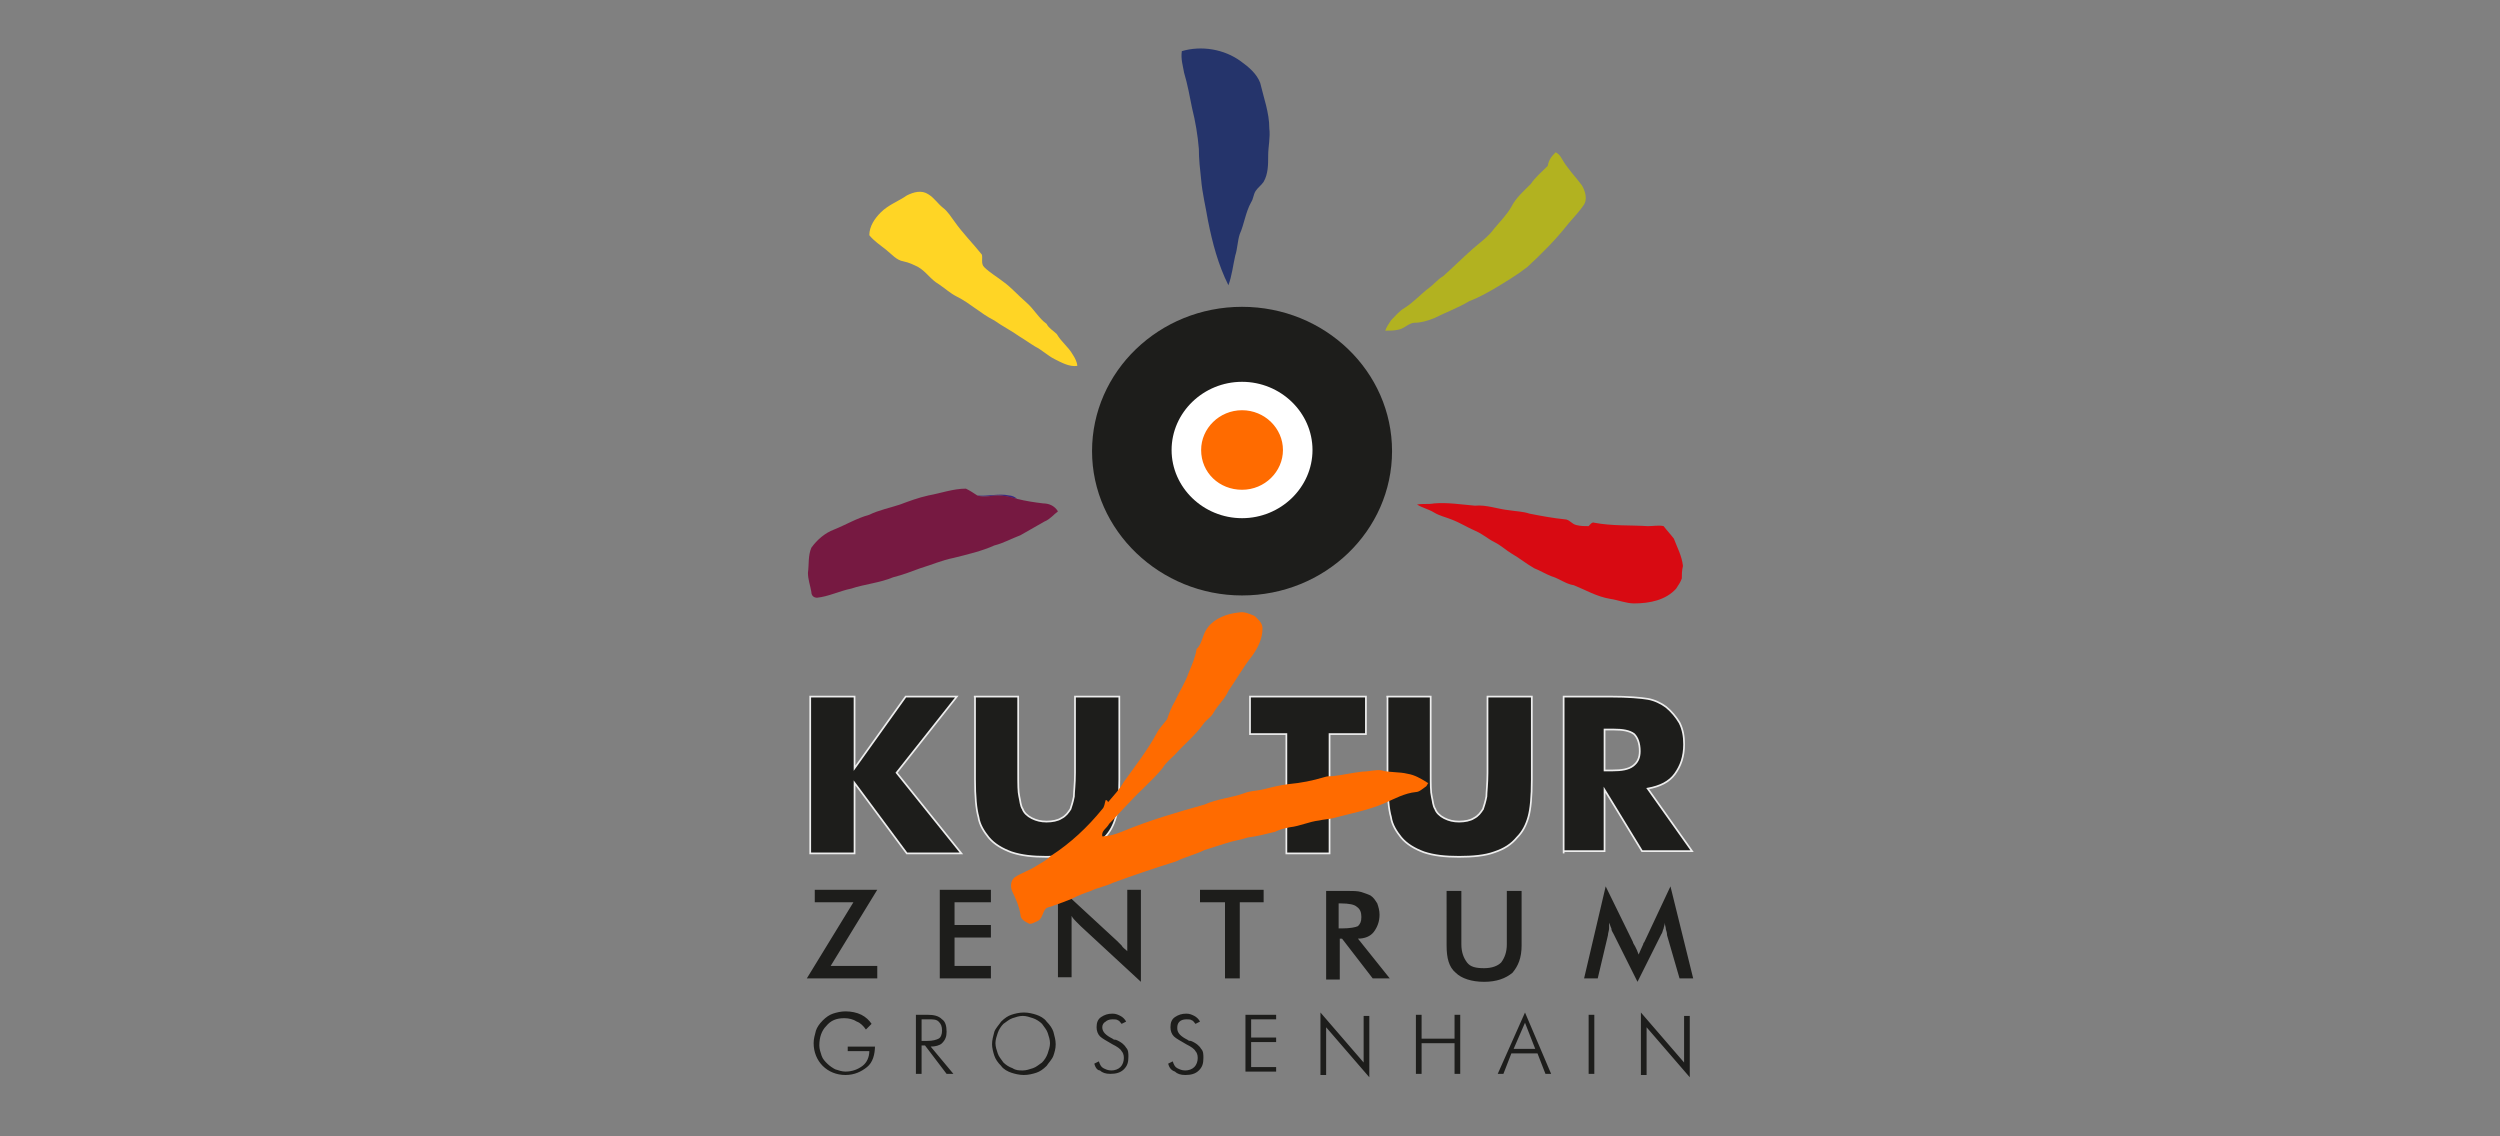 <?xml version="1.0" encoding="utf-8"?>
<!-- Generator: Adobe Illustrator 23.0.3, SVG Export Plug-In . SVG Version: 6.00 Build 0)  -->
<svg version="1.1" id="Ebene_1" xmlns="http://www.w3.org/2000/svg" xmlns:xlink="http://www.w3.org/1999/xlink" x="0px" y="0px"
	 width="220px" height="100px" viewBox="0 0 220 100" enable-background="new 0 0 220 100" xml:space="preserve">
<rect x="0" y="0" width="220" height="100" fill="#808080" stroke="none"/>
<style type="text/css">
	.st0{display:none;}
	.st1{display:inline;}
	.st2{fill:#2D3370;}
	.st3{display:inline;fill-rule:evenodd;clip-rule:evenodd;fill:#B82322;}
	.st4{display:inline;fill-rule:evenodd;clip-rule:evenodd;fill:#2D3370;}
	.st5{display:inline;fill:#FEFEFE;}
	.st6{clip-path:url(#SVGID_2_);}
	.st7{clip-path:url(#SVGID_4_);fill-rule:evenodd;clip-rule:evenodd;fill:#1D1D1B;}
	.st8{clip-path:url(#SVGID_4_);fill-rule:evenodd;clip-rule:evenodd;fill:#FFFFFF;}
	.st9{clip-path:url(#SVGID_4_);fill-rule:evenodd;clip-rule:evenodd;fill:#FF6B00;}
	.st10{clip-path:url(#SVGID_4_);fill-rule:evenodd;clip-rule:evenodd;fill:#25346B;}
	.st11{clip-path:url(#SVGID_4_);fill-rule:evenodd;clip-rule:evenodd;fill:#392783;}
	.st12{clip-path:url(#SVGID_4_);fill-rule:evenodd;clip-rule:evenodd;fill:#B2B220;}
	.st13{clip-path:url(#SVGID_4_);fill-rule:evenodd;clip-rule:evenodd;fill:#FFD525;}
	.st14{clip-path:url(#SVGID_4_);fill-rule:evenodd;clip-rule:evenodd;fill:#761941;}
	.st15{clip-path:url(#SVGID_4_);fill-rule:evenodd;clip-rule:evenodd;fill:#D80A12;}
	.st16{clip-path:url(#SVGID_4_);fill:none;stroke:#EDEDED;stroke-width:0.152;stroke-miterlimit:10;}
</style>
<g class="st0">
	<g class="st1">
		<path class="st2" d="M36.7,38.3c-1,0.3-1.8,0.6-2.3,0.6c-0.5,0.1-0.7,0-0.8-0.2c-0.1-0.2,0.1-0.4,0.5-0.8c0.4-0.4,0.6-0.6,0.7-0.8
			c0,0,0-0.1,0.1-0.1c0.1-0.4,0.3-0.6,0.7-0.7c0,0,0.1,0,0.1,0s0.1,0.1,0.1,0.1c0,0.1,0.1,0.2,0.1,0.2c0,0,0.1,0,0.2,0
			c0.2,0,0.6-0.1,1.3-0.3c0.7-0.2,1.4-0.4,2.1-0.6c0.5-0.2,0.9-0.3,1.3-0.5c0.4-0.2,0.7-0.3,0.8-0.4c0.1-0.1,0.2-0.2,0.3-0.3
			c0.1-0.1,0.1-0.3,0.2-0.5c0.1-0.5,0.1-1,0.1-1.7c-0.1-0.6-0.2-1.3-0.4-1.9c-0.3-0.8-0.6-1.4-1.1-1.8c-0.4-0.4-0.9-0.5-1.4-0.3
			c-0.4,0.1-0.8,0.4-1.2,0.9c-0.4,0.5-0.8,1.1-1.1,1.7c-0.3,0.7-0.5,1.3-0.6,1.8c-0.1,0.5-0.1,1,0,1.3c0,0,0,0,0,0.1
			c0,0,0,0.1,0,0.1c0,0.1,0,0.2,0,0.3c0,0.1-0.1,0.1-0.2,0.2c0,0,0,0-0.1,0c0,0-0.1,0-0.1,0c0,0-0.1,0-0.2,0.1
			C36,35,35.9,35,35.9,35c-0.1,0-0.2,0-0.3,0c-0.1-0.1-0.2-0.2-0.2-0.3c0-0.1,0-0.4,0-0.8c0.1-0.4,0.2-0.8,0.3-1.3
			c0.1-0.5,0.3-1,0.5-1.5c0.2-0.5,0.4-1,0.7-1.5c0.4-0.8,0.9-1.4,1.3-1.8c0.4-0.5,0.8-0.7,1.2-0.9c0.8-0.3,1.5-0.2,2.2,0.1
			c0.7,0.3,1.1,0.8,1.4,1.6c0,0.1,0.1,0.3,0.2,0.5c0.1,0.2,0.1,0.5,0.2,0.8c0.1,0.4,0.2,0.8,0.2,1.1c0.1,0.3,0.1,0.5,0.1,0.7
			c0,0.4,0,0.8-0.1,1.3c-0.1,0.4-0.3,0.8-0.5,1.2c-0.6,0.9-1.3,1.7-2.3,2.3C39.8,37.1,38.5,37.7,36.7,38.3z"/>
		<path class="st2" d="M46.6,31.8c0.3-0.8,0.6-1.4,0.9-1.9c0.3-0.5,0.5-0.8,0.7-0.8c0.1,0,0.3,0,0.4,0c0.1,0.1,0.2,0.2,0.3,0.4
			c0,0.1,0.1,0.3,0.1,0.8c0.1,0.5,0.1,0.9,0.2,1.2c0.1,0.5,0.1,0.8,0.2,1c0,0.2,0.1,0.3,0.1,0.4c0.1,0.2,0.2,0.3,0.3,0.3
			c0.2,0,0.3,0,0.3,0.1c0,0.1,0.1,0.2,0.1,0.3c0,0.1,0,0.1-0.1,0.2c-0.2,0.2-0.4,0.4-0.6,0.5c-0.2,0.2-0.3,0.3-0.3,0.3
			c-0.2,0.1-0.4,0.1-0.7-0.1c-0.2-0.1-0.4-0.3-0.5-0.5c-0.1-0.4-0.2-0.9-0.2-1.7c0-0.7-0.1-1.2-0.1-1.3c0,0,0-0.1-0.1-0.1
			c0,0,0,0,0,0c-0.1,0-0.3,0.4-0.6,1.2c-0.3,0.7-0.5,1.5-0.6,2.4c0,0.1-0.1,0.2-0.2,0.3c0,0,0,0,0,0c-0.1,0.1-0.2,0.2-0.3,0.3
			c-0.1,0.1-0.2,0.2-0.2,0.2c-0.1,0-0.2,0-0.3,0c-0.1-0.1-0.2-0.2-0.2-0.3c0-0.1,0-0.4,0-0.9c0-0.5,0.1-0.9,0-1.2c-0.1-1-0.1-2,0-3
			c0-0.1,0-0.2,0-0.2c0.1-1.1,0.1-2,0.2-2.7c0.1-0.7,0.1-1,0.1-1.1c0-0.1,0.1-0.1,0.2-0.2l0,0c0.2-0.2,0.4-0.4,0.6-0.6
			c0.2-0.2,0.3-0.3,0.4-0.3c0.1,0,0.2,0,0.2,0c0.1,0,0.1,0.1,0.2,0.2c0.1,0.2,0,1.2-0.1,3.3C46.7,29.7,46.6,30.9,46.6,31.8z"/>
		<path class="st2" d="M53.3,29.9c-0.2,0.4-0.3,0.9-0.4,1.5c-0.1,0.6-0.1,0.9-0.1,1c-0.1,0.2-0.2,0.4-0.4,0.6
			c-0.2,0.3-0.4,0.4-0.5,0.4c-0.2,0.1-0.4,0-0.7-0.1c-0.3-0.1-0.4-0.3-0.5-0.4c0-0.1,0-0.2,0.1-0.4c0.1-0.2,0.2-0.3,0.2-0.4
			c0.1-0.2,0.1-0.5,0-0.8c0-0.3-0.1-0.7-0.3-1.1c0-0.1-0.1-0.2-0.1-0.2c0,0-0.1,0-0.2,0c-0.1,0-0.3,0.1-0.4,0
			c-0.1,0-0.2-0.1-0.2-0.2c0-0.1,0-0.3,0.1-0.5c0.1-0.2,0.3-0.4,0.6-0.5c0.2-0.1,0.3-0.2,0.4-0.3c0.1-0.1,0.2-0.2,0.3-0.2
			c0.1,0,0.2,0,0.3,0.1c0.1,0.1,0.2,0.3,0.3,0.5c0.1,0.2,0.1,0.5,0.2,0.8c0,0.3,0.1,0.8,0.1,1.4c0-0.1,0-0.2,0.1-0.4
			c0.1-0.8,0.3-1.3,0.4-1.5c-0.1-0.1-0.1-0.2-0.2-0.3c-0.1-0.1-0.1-0.2-0.1-0.3c-0.1-0.3-0.1-0.5-0.1-0.7c0-0.2,0-0.4,0.1-0.5
			c0.2-0.2,0.3-0.4,0.4-0.6c0.1-0.1,0.2-0.2,0.2-0.2c0.1,0,0.3,0,0.5,0.2c0.2,0.2,0.3,0.3,0.4,0.5c0,0,0,0.2-0.1,0.4
			c0,0.3,0,0.5,0,0.7c0,0.1,0.1,0.2,0.3,0.3c0.2,0.1,0.3,0.2,0.3,0.4c0,0.1,0,0.2,0,0.2c0,0.1,0,0.1,0,0.2c0,0.1-0.1,0.2-0.3,0.3
			c-0.2,0.1-0.3,0.2-0.4,0.3c-0.1,0-0.2,0-0.3,0C53.5,30.1,53.4,30,53.3,29.9z"/>
		<path class="st2" d="M61.5,30c-1,0.3-1.8,0.6-2.3,0.6c-0.5,0.1-0.7,0-0.8-0.2c-0.1-0.2,0.1-0.4,0.5-0.8c0.4-0.4,0.6-0.6,0.7-0.8
			c0,0,0-0.1,0.1-0.1c0.1-0.4,0.3-0.6,0.7-0.7c0,0,0.1,0,0.1,0c0,0,0.1,0.1,0.1,0.1c0,0.1,0.1,0.2,0.1,0.2c0,0,0.1,0,0.2,0
			c0.2,0,0.6-0.1,1.3-0.3c0.7-0.2,1.4-0.4,2.1-0.6c0.5-0.2,0.9-0.3,1.3-0.5c0.4-0.2,0.7-0.3,0.8-0.4c0.1-0.1,0.2-0.2,0.3-0.3
			c0.1-0.1,0.1-0.3,0.2-0.5c0.1-0.5,0.1-1,0.1-1.7c-0.1-0.6-0.2-1.3-0.4-1.9c-0.3-0.8-0.6-1.4-1.1-1.8c-0.4-0.4-0.9-0.5-1.4-0.3
			c-0.4,0.1-0.8,0.4-1.2,0.9c-0.4,0.5-0.8,1.1-1.1,1.7c-0.3,0.7-0.5,1.3-0.6,1.8c-0.1,0.5-0.1,1,0,1.3c0,0,0,0,0,0.1
			c0,0,0,0.1,0,0.1c0,0.1,0,0.2,0,0.3c0,0.1-0.1,0.1-0.2,0.2c0,0,0,0-0.1,0c0,0-0.1,0-0.1,0c0,0-0.1,0-0.2,0.1
			c-0.1,0-0.1,0.1-0.2,0.1c-0.1,0-0.2,0-0.3,0c-0.1-0.1-0.2-0.2-0.2-0.3c0-0.1,0-0.4,0-0.8c0.1-0.4,0.2-0.8,0.3-1.3
			c0.1-0.5,0.3-1,0.5-1.5c0.2-0.5,0.4-1,0.7-1.5c0.4-0.8,0.9-1.4,1.3-1.8c0.4-0.5,0.8-0.7,1.2-0.9c0.8-0.3,1.5-0.2,2.2,0.1
			c0.7,0.3,1.1,0.8,1.4,1.6c0,0.1,0.1,0.3,0.2,0.5c0.1,0.2,0.1,0.5,0.2,0.8c0.1,0.5,0.2,0.8,0.2,1.1c0.1,0.3,0.1,0.5,0.1,0.7
			c0,0.4,0,0.8-0.1,1.3c-0.1,0.4-0.3,0.8-0.5,1.2c-0.6,0.9-1.3,1.7-2.3,2.3C64.7,28.7,63.3,29.4,61.5,30z"/>
		<path class="st2" d="M71.3,24.8c0.2-0.8,0.4-1.5,0.6-2.1c0.2-0.6,0.5-1.1,0.7-1.4c0-0.1,0.1-0.3,0.2-0.4c0.1-0.1,0.2-0.2,0.4-0.3
			c0.2-0.1,0.4,0,0.5,0.1c0.2,0.1,0.3,0.3,0.4,0.6c0.1,0.4,0.2,0.9,0.3,1.6c0,0.7,0.1,1.1,0.2,1.3c0,0.1,0.1,0.2,0.2,0.3
			c0.1,0.1,0.2,0.1,0.2,0.2c0,0.1-0.1,0.4-0.3,0.7c-0.3,0.3-0.5,0.6-0.7,0.6c-0.2,0.1-0.3,0-0.5-0.1c-0.2-0.1-0.3-0.4-0.4-0.7
			c0-0.1,0-0.2,0-0.4c0-0.2,0-0.5,0-1c0-0.4,0-0.7,0-0.9c0-0.3,0-0.4,0-0.5c0,0,0,0,0,0c0,0,0,0-0.1,0c0,0-0.1,0.2-0.2,0.5
			c-0.1,0.3-0.3,0.7-0.4,1.3c-0.2,0.5-0.3,1.1-0.5,1.6c-0.1,0.5-0.2,0.8-0.2,0.8c0,0-0.1,0.1-0.3,0.3c-0.2,0.2-0.4,0.3-0.4,0.3
			c0,0-0.2,0-0.3-0.1c-0.2-0.1-0.3-0.2-0.3-0.2c0,0,0-0.3-0.1-0.7c0-0.5-0.1-0.9-0.1-1.5c0-0.6,0-1.1,0-1.6c0-0.5,0-0.7,0-0.8
			c0,0,0.1-0.2,0.3-0.4c0.2-0.2,0.3-0.3,0.4-0.3c0.2-0.1,0.3-0.1,0.5,0c0.2,0.1,0.3,0.1,0.3,0.3c0,0,0,0.3-0.2,0.9
			C71.2,23.3,71.2,24,71.3,24.8z"/>
		<path class="st2" d="M77.5,20.4c0,0.1,0,0.1,0,0.2c0,0.1,0,0.1,0,0.2c0,0.1,0.3,0.3,0.8,0.7c0.5,0.4,0.8,0.7,0.9,1.1
			c0.2,0.5,0.1,1-0.3,1.6c-0.4,0.6-0.9,1-1.6,1.2c-0.4,0.1-0.8,0.2-1,0.2c-0.3,0-0.4-0.2-0.5-0.4c-0.1-0.2,0-0.5,0.1-0.9
			c0.2-0.4,0.3-0.6,0.5-0.6c0.2-0.1,0.4,0,0.7,0.3c0.3,0.2,0.5,0.3,0.6,0.3c0.1,0,0.1-0.1,0.1-0.1s0-0.1,0-0.2
			c-0.2-0.5-0.5-0.9-1-1.2C76.3,22.2,76,22,76,21.8c0-0.1-0.1-0.3,0-0.5c0-0.2,0.1-0.4,0.2-0.6c0.2-0.4,0.5-0.8,0.8-1.2
			c0.3-0.3,0.5-0.6,0.7-0.6c0.1,0,0.3,0,0.4,0c0.2,0,0.3,0.1,0.3,0.2c0.1,0.4,0.2,0.6,0.2,0.8c0,0.2-0.1,0.3-0.3,0.4
			c-0.1,0-0.2,0.1-0.4,0C77.7,20.5,77.6,20.4,77.5,20.4z"/>
		<path class="st2" d="M80.2,20.5l-0.1,0c-0.2,0.1-0.3,0.1-0.3,0.1c-0.1,0-0.1-0.1-0.1-0.1c0-0.1,0-0.2,0.1-0.4s0.3-0.5,0.5-0.8
			c0.1-1.1,0.3-1.8,0.3-2.1c0.1-0.3,0.1-0.5,0.2-0.6c0,0,0.1,0,0.2-0.1c0.1,0,0.1-0.1,0.2-0.1c0,0,0.1-0.1,0.2-0.2
			c0.1-0.1,0.2-0.2,0.3-0.2c0.1,0,0.2,0,0.2,0c0.1,0,0.1,0.1,0.2,0.2c0,0,0,0.1,0.1,0.1c0,0,0,0.1,0,0.1c0,0.1,0,0.3-0.1,0.8
			c-0.1,0.5-0.2,1-0.2,1.4c0.1,0,0.2-0.1,0.4-0.1c0.4-0.1,0.6-0.1,0.6,0.1c0,0.1,0,0.3-0.1,0.5c0,0.1-0.1,0.2-0.1,0.2
			c0,0,0,0.1,0,0.1c0,0.2-0.2,0.3-0.4,0.4c0,0-0.1,0-0.2,0.1c-0.1,0-0.3,0.1-0.4,0.1c-0.1,0.3-0.1,0.6-0.1,0.9c0,0.3,0,0.5,0.1,0.7
			c0.1,0.2,0.2,0.3,0.3,0.4c0.1,0.1,0.3,0.1,0.5,0c0.2-0.1,0.4-0.2,0.6-0.3c0.2-0.2,0.3-0.3,0.4-0.3c0.1,0,0.2,0,0.2,0
			s0.1,0.1,0.2,0.2c0.1,0.2-0.1,0.5-0.5,1c-0.4,0.5-0.9,0.8-1.4,1c-0.3,0.1-0.7,0.1-1-0.1c-0.4-0.2-0.6-0.5-0.7-0.8
			c0-0.1-0.1-0.4,0-0.9C80.2,21.1,80.2,20.7,80.2,20.5z"/>
		<path class="st2" d="M87.9,19.3c-0.2,0.4-0.4,0.8-0.6,1.1c-0.2,0.3-0.5,0.6-0.7,0.8c-0.3,0.2-0.6,0.4-0.8,0.6
			c-0.3,0.2-0.4,0.3-0.5,0.3c-0.2,0.1-0.4,0-0.6-0.1c-0.2-0.1-0.3-0.3-0.4-0.6c0-0.1-0.1-0.3,0-0.6c0-0.3,0.1-0.6,0.2-1
			c0.1-0.5,0.3-1,0.6-1.4c0.3-0.5,0.6-1,1-1.5c0.3-0.3,0.6-0.6,0.9-0.9c0.3-0.3,0.6-0.4,0.8-0.5c0.3-0.1,0.7-0.1,1-0.1
			c0.3,0,0.5,0.2,0.6,0.3c0,0,0,0.3,0.1,0.7c0,0.4,0.1,0.8,0.1,1.1c0.1,0.7,0.1,1.2,0.2,1.7c0.1,0.5,0.1,0.7,0.1,0.8
			c0,0.1,0.1,0.2,0.2,0.2c0.1,0.1,0.1,0.1,0.1,0.2c0,0.1,0,0.2-0.1,0.3c-0.1,0.1-0.2,0.2-0.3,0.2c-0.1,0-0.1,0-0.2,0
			c-0.1,0-0.2,0-0.2,0c0,0-0.1,0-0.1,0.1c0,0-0.1,0.1-0.1,0.1c-0.2,0.1-0.3,0-0.5-0.2c-0.1-0.2-0.3-0.5-0.4-0.9
			c0-0.1-0.1-0.2-0.1-0.3C88,19.6,88,19.4,87.9,19.3z M86.3,20.5c0.2-0.1,0.4-0.3,0.7-0.7c0.3-0.4,0.5-1,0.7-1.6
			c0.2-0.5,0.3-0.9,0.3-1.2c0.1-0.3,0.1-0.6,0-0.7c0,0,0,0-0.1-0.1c0,0-0.1,0-0.1,0c-0.2,0.1-0.4,0.3-0.7,0.7
			c-0.3,0.4-0.6,0.9-0.8,1.5c-0.2,0.4-0.3,0.8-0.4,1.1c-0.1,0.3-0.1,0.6,0,0.8c0,0.1,0,0.1,0.1,0.1C86.2,20.5,86.2,20.5,86.3,20.5z"
			/>
		<path class="st2" d="M92.6,11.1c0.1,0,0.1,0,0.2,0c0.1,0,0.1,0.1,0.1,0.2c0.1,0.2,0,0.9-0.1,2.1l0,0.2c-0.2,1.6-0.2,2.6-0.2,3.2
			c0,0.6,0,1,0.1,1.2c0,0.1,0.1,0.2,0.2,0.3c0.1,0,0.2,0.1,0.3,0c0.3-0.1,0.6-0.3,0.8-0.7c0.2-0.4,0.4-0.6,0.4-0.6
			c0.1,0,0.1,0,0.2,0c0.1,0,0.1,0.1,0.1,0.2c0,0.1,0,0.3-0.1,0.5c-0.1,0.2-0.2,0.5-0.4,0.8c-0.3,0.4-0.5,0.7-0.8,1
			c-0.3,0.3-0.5,0.5-0.6,0.5c-0.1,0-0.2,0-0.4,0c-0.2-0.1-0.3-0.1-0.3-0.1c0,0-0.1,0-0.2,0c-0.4,0-0.6-0.1-0.7-0.3c0,0,0-0.1,0-0.2
			c0-0.1,0-0.2-0.1-0.3c0,0,0,0,0-0.1c0,0,0,0,0-0.1c-0.1-0.3-0.1-1,0-2.3l0-0.3c0-0.3,0-0.8,0.1-1.3c0.1-1.2,0.1-1.9,0-2.1
			c0-0.1-0.1-0.1-0.1-0.2c0-0.1-0.1-0.1-0.1-0.2c0,0,0-0.1,0-0.1c0,0,0-0.1,0-0.1c0.1-0.1,0.3-0.2,0.6-0.5c0.2-0.2,0.4-0.3,0.5-0.4
			c0,0,0.1-0.1,0.2-0.2C92.4,11.1,92.5,11.1,92.6,11.1z"/>
		<path class="st2" d="M97,9.6c0.1,0,0.1,0,0.2,0c0.1,0,0.1,0.1,0.1,0.2c0.1,0.2,0,0.9-0.1,2.1l0,0.2c-0.1,1.6-0.2,2.6-0.2,3.2
			c0,0.6,0,1,0.1,1.2c0,0.1,0.1,0.2,0.2,0.3c0.1,0,0.2,0.1,0.3,0c0.3-0.1,0.6-0.3,0.8-0.7c0.2-0.4,0.4-0.6,0.4-0.6
			c0.1,0,0.1,0,0.2,0c0.1,0,0.1,0.1,0.1,0.2c0,0.1,0,0.3-0.1,0.5c-0.1,0.2-0.2,0.5-0.4,0.8c-0.3,0.4-0.5,0.7-0.8,1
			c-0.3,0.3-0.5,0.5-0.6,0.5c-0.1,0-0.2,0-0.4,0c-0.2-0.1-0.3-0.1-0.3-0.1c0,0-0.1,0-0.2,0c-0.4,0-0.7-0.1-0.7-0.3c0,0,0-0.1,0-0.2
			c0-0.1,0-0.2-0.1-0.3c0,0,0,0,0-0.1c0,0,0,0,0-0.1c-0.1-0.3-0.1-1,0-2.3l0-0.3c0-0.3,0-0.8,0.1-1.3c0.1-1.2,0.1-1.9,0-2.1
			c0-0.1-0.1-0.1-0.1-0.2c0-0.1-0.1-0.1-0.1-0.2c0,0,0-0.1,0-0.1c0,0,0-0.1,0-0.1c0.1-0.1,0.3-0.2,0.6-0.5c0.2-0.2,0.4-0.3,0.5-0.4
			c0,0,0.1-0.1,0.2-0.2C96.8,9.7,96.9,9.6,97,9.6z"/>
		<path class="st2" d="M103.2,14.1c-0.2,0.4-0.4,0.8-0.6,1.1c-0.2,0.3-0.5,0.6-0.7,0.8c-0.3,0.2-0.6,0.4-0.8,0.6
			c-0.3,0.2-0.4,0.3-0.5,0.3c-0.2,0.1-0.4,0-0.6-0.1s-0.3-0.3-0.4-0.6c0-0.1-0.1-0.3,0-0.6c0-0.3,0.1-0.6,0.2-1
			c0.1-0.5,0.3-1,0.6-1.4c0.3-0.5,0.6-1,1-1.5c0.3-0.3,0.6-0.6,0.9-0.9c0.3-0.3,0.6-0.4,0.8-0.5c0.3-0.1,0.7-0.1,1-0.1
			c0.3,0,0.5,0.2,0.6,0.3c0,0,0,0.3,0.1,0.7c0,0.4,0.1,0.8,0.1,1.1c0.1,0.7,0.1,1.2,0.2,1.7s0.1,0.7,0.1,0.8c0,0.1,0.1,0.2,0.2,0.2
			c0.1,0.1,0.1,0.1,0.1,0.2c0,0.1,0,0.2-0.1,0.3c-0.1,0.1-0.2,0.2-0.3,0.2c-0.1,0-0.1,0-0.2,0c-0.1,0-0.2,0-0.2,0c0,0-0.1,0-0.1,0.1
			c0,0-0.1,0.1-0.1,0.1c-0.2,0.1-0.3,0-0.5-0.2c-0.1-0.2-0.3-0.5-0.4-0.9c0-0.1-0.1-0.2-0.1-0.3C103.3,14.4,103.3,14.3,103.2,14.1z
			 M101.6,15.3c0.2-0.1,0.4-0.3,0.7-0.7c0.3-0.4,0.5-1,0.7-1.6c0.2-0.5,0.3-0.9,0.3-1.2c0.1-0.3,0.1-0.6,0-0.7c0,0,0,0-0.1-0.1
			c0,0-0.1,0-0.1,0c-0.2,0.1-0.4,0.3-0.7,0.7c-0.3,0.4-0.6,0.9-0.8,1.5c-0.2,0.4-0.3,0.8-0.4,1.1c-0.1,0.3-0.1,0.6,0,0.8
			c0,0.1,0,0.1,0.1,0.1C101.5,15.4,101.5,15.4,101.6,15.3z"/>
		<path class="st2" d="M106.4,11.7l-0.1,0c-0.2,0.1-0.3,0.1-0.3,0.1c-0.1,0-0.1-0.1-0.1-0.1c0-0.1,0-0.2,0.1-0.4
			c0.1-0.2,0.3-0.5,0.5-0.8c0.1-1.1,0.3-1.8,0.3-2.1c0.1-0.3,0.1-0.5,0.2-0.6c0,0,0.1,0,0.2-0.1c0.1,0,0.1-0.1,0.2-0.1
			c0,0,0.1-0.1,0.2-0.2c0.1-0.1,0.2-0.2,0.3-0.2c0.1,0,0.2,0,0.2,0c0.1,0,0.1,0.1,0.2,0.2c0,0,0,0.1,0.1,0.1c0,0,0,0.1,0,0.1
			c0,0.1,0,0.3-0.1,0.8c-0.1,0.5-0.2,1-0.2,1.4c0.1,0,0.2-0.1,0.4-0.1c0.4-0.1,0.6-0.1,0.6,0.1c0,0.1,0,0.3-0.1,0.5
			c0,0.1-0.1,0.2-0.1,0.2c0,0,0,0.1,0,0.1c0,0.2-0.2,0.3-0.4,0.4c0,0-0.1,0-0.2,0.1c-0.1,0-0.3,0.1-0.4,0.1
			c-0.1,0.3-0.1,0.6-0.1,0.9c0,0.3,0,0.5,0.1,0.7c0.1,0.2,0.2,0.3,0.3,0.4c0.1,0.1,0.3,0.1,0.5,0c0.2-0.1,0.4-0.2,0.6-0.3
			c0.2-0.2,0.3-0.3,0.4-0.3c0.1,0,0.2,0,0.2,0s0.1,0.1,0.2,0.2c0.1,0.2-0.1,0.5-0.5,1c-0.4,0.5-0.9,0.8-1.4,1
			c-0.3,0.1-0.7,0.1-1-0.1c-0.3-0.2-0.6-0.5-0.7-0.8c0-0.1-0.1-0.4,0-0.9C106.4,12.3,106.4,11.9,106.4,11.7z"/>
		<path class="st2" d="M112.7,11.6c0.2,0.1,0.3,0.2,0.5,0.3c0.2,0,0.4,0,0.6,0c0.2-0.1,0.5-0.2,0.7-0.5c0.2-0.2,0.3-0.4,0.4-0.4
			c0.1,0,0.1,0,0.2,0c0.1,0,0.1,0.1,0.1,0.1c0.1,0.2-0.1,0.5-0.5,0.9c-0.4,0.4-0.7,0.6-1.1,0.8c-0.1,0-0.4,0.1-0.8,0.2
			c-0.4,0.1-0.7,0.1-0.9,0.2c-0.3,0.1-0.5,0-0.8-0.2c-0.3-0.2-0.4-0.5-0.6-0.9c-0.1-0.3-0.1-0.8-0.1-1.3c0.1-0.6,0.2-1.1,0.4-1.6
			c0.2-0.5,0.5-1,0.9-1.5c0.4-0.4,0.7-0.7,0.9-0.8c0.2-0.1,0.5-0.1,0.6,0.1s0.4,0.4,0.5,0.7c0.1,0.2,0.1,0.5,0.1,0.7c0,0,0,0,0,0
			c0,0.1,0,0.2,0,0.4c0,0.2,0,0.3,0,0.4c0,0.4-0.1,0.9-0.4,1.3C113.4,10.9,113.1,11.3,112.7,11.6z M112.4,11.1
			c0.3-0.4,0.6-0.9,0.7-1.4s0.1-0.9,0-1.3c0-0.1-0.1-0.2-0.1-0.2c-0.1,0-0.1-0.1-0.2,0c-0.3,0.1-0.5,0.5-0.6,1
			C112.1,9.8,112.1,10.4,112.4,11.1z"/>
		<path class="st2" d="M118.9,8c-0.2,0.6-0.3,1.2-0.5,1.7c-0.2,0.5-0.4,0.8-0.5,0.9c0,0-0.1,0.1-0.2,0.2c-0.1,0.1-0.1,0.1-0.1,0.1
			c0,0-0.1,0.1-0.1,0.2c-0.2,0.3-0.4,0.4-0.5,0.4c-0.2,0.1-0.4,0-0.6-0.1c-0.2-0.1-0.4-0.3-0.4-0.4c0-0.1-0.1-0.3-0.1-0.6
			c0-0.4-0.1-0.7-0.1-1.1c0-0.7,0-1.3,0-1.7c0-0.5,0.1-0.8,0.2-1c0-0.1,0.1-0.2,0.2-0.2c0.1-0.1,0.1-0.1,0.1-0.1c0,0,0-0.1,0.1-0.1
			c0.2-0.3,0.3-0.4,0.5-0.5c0.1,0,0.3,0,0.5,0.2c0.2,0.2,0.3,0.3,0.3,0.4c0,0.1,0,0.4,0,1.1l0,0.2c0,0.2-0.1,0.5-0.1,0.9
			c-0.1,0.7-0.1,1.1,0,1.2c0,0.1,0,0.1,0.1,0.1c0,0,0.1,0,0.1,0c0.2-0.1,0.4-0.7,0.7-1.9c0.1-0.7,0.3-1.2,0.4-1.6
			c0-0.1,0.1-0.3,0.3-0.5c0.2-0.2,0.3-0.3,0.4-0.3c0.1,0,0.3,0,0.4,0.1c0.1,0.1,0.2,0.3,0.3,0.6c0.1,0.3,0.2,0.7,0.2,1.4
			c0.1,0.6,0.1,1.1,0.2,1.3c0,0.1,0.1,0.3,0.2,0.4c0.1,0.1,0.1,0.2,0.2,0.3c0.1,0.2,0,0.4-0.2,0.7c-0.2,0.3-0.4,0.5-0.6,0.6
			c-0.1,0-0.3,0-0.5-0.1c-0.2-0.1-0.3-0.2-0.3-0.3c0-0.1-0.1-0.5-0.2-1.2C119,8.5,119,8.2,118.9,8z"/>
		<path class="st2" d="M124.5,5.9c-0.2,0.4-0.3,0.9-0.4,1.5c-0.1,0.6-0.1,0.9-0.1,1c-0.1,0.2-0.2,0.4-0.4,0.6s-0.4,0.4-0.5,0.4
			c-0.2,0.1-0.4,0-0.7-0.1c-0.3-0.1-0.4-0.3-0.5-0.4c0-0.1,0-0.2,0.1-0.4c0.1-0.2,0.2-0.3,0.2-0.4c0.1-0.2,0.1-0.5,0-0.8
			c0-0.3-0.1-0.7-0.3-1.1c0-0.1-0.1-0.2-0.1-0.2c0,0-0.1,0-0.2,0c-0.1,0-0.3,0.1-0.4,0c-0.1,0-0.2-0.1-0.2-0.2c0-0.1,0-0.3,0.1-0.5
			c0.1-0.2,0.3-0.4,0.6-0.5c0.2-0.1,0.3-0.2,0.4-0.3c0.1-0.1,0.2-0.2,0.3-0.2c0.1,0,0.2,0,0.3,0.1c0.1,0.1,0.2,0.3,0.3,0.5
			c0.1,0.2,0.1,0.5,0.2,0.8c0,0.3,0.1,0.8,0.1,1.4c0-0.1,0-0.2,0.1-0.4c0.1-0.8,0.3-1.3,0.4-1.5c-0.1-0.1-0.1-0.2-0.2-0.3
			c-0.1-0.1-0.1-0.2-0.1-0.3c-0.1-0.3-0.1-0.5-0.1-0.7c0-0.2,0-0.4,0.1-0.5c0.2-0.2,0.3-0.4,0.4-0.6c0.1-0.1,0.2-0.2,0.2-0.2
			c0.1,0,0.3,0,0.5,0.2c0.2,0.2,0.3,0.3,0.4,0.5c0,0,0,0.2-0.1,0.4c0,0.3,0,0.5,0,0.7c0,0.1,0.1,0.2,0.3,0.3
			c0.2,0.1,0.3,0.2,0.3,0.4c0,0.1,0,0.2,0,0.2c0,0.1,0,0.1,0,0.2c0,0.1-0.1,0.2-0.3,0.3c-0.2,0.1-0.3,0.2-0.4,0.3
			c-0.1,0-0.2,0-0.3,0C124.7,6.1,124.6,6,124.5,5.9z"/>
	</g>
	<g class="st1">
		<path class="st2" d="M62.7,46.7c-0.2,0.6-0.3,1.2-0.5,1.7c-0.2,0.5-0.4,0.8-0.5,0.9c0,0-0.1,0.1-0.2,0.2c-0.1,0.1-0.1,0.1-0.1,0.1
			c0,0-0.1,0.1-0.1,0.2c-0.2,0.3-0.4,0.4-0.4,0.4c-0.2,0.1-0.4,0-0.6-0.1c-0.2-0.1-0.4-0.3-0.4-0.4c0-0.1-0.1-0.3-0.1-0.6
			c0-0.4-0.1-0.7-0.1-1.1c0-0.7,0-1.3,0-1.7c0-0.5,0.1-0.8,0.2-1c0-0.1,0.1-0.2,0.2-0.2c0.1-0.1,0.1-0.1,0.1-0.1c0,0,0-0.1,0.1-0.1
			c0.2-0.3,0.3-0.4,0.5-0.5c0.1,0,0.3,0,0.5,0.2c0.2,0.2,0.3,0.3,0.3,0.4c0,0.1,0,0.4,0,1.1l0,0.2c0,0.2-0.1,0.5-0.1,0.9
			c-0.1,0.7-0.1,1.1,0,1.2c0,0.1,0,0.1,0.1,0.1c0,0,0.1,0,0.1,0c0.2-0.1,0.4-0.7,0.7-1.9c0.1-0.7,0.3-1.2,0.4-1.6
			c0-0.1,0.1-0.3,0.3-0.5c0.2-0.2,0.3-0.3,0.4-0.3c0.1,0,0.3,0,0.4,0.1c0.1,0.1,0.2,0.3,0.3,0.6c0.1,0.3,0.2,0.7,0.2,1.4
			c0.1,0.6,0.1,1.1,0.2,1.3c0,0.1,0.1,0.3,0.2,0.4c0.1,0.1,0.1,0.2,0.2,0.3c0.1,0.2,0,0.4-0.2,0.7c-0.2,0.3-0.4,0.5-0.6,0.6
			c-0.1,0-0.3,0-0.5-0.1c-0.2-0.1-0.3-0.2-0.3-0.3c0-0.1-0.1-0.5-0.2-1.2C62.8,47.3,62.7,47,62.7,46.7z"/>
		<path class="st2" d="M67,46c0.2-0.8,0.4-1.5,0.6-2.1c0.2-0.6,0.5-1.1,0.7-1.4c0-0.1,0.1-0.3,0.2-0.4c0.1-0.1,0.2-0.2,0.4-0.3
			c0.2-0.1,0.4,0,0.5,0.1c0.2,0.1,0.3,0.3,0.4,0.6c0.1,0.4,0.2,0.9,0.3,1.6c0,0.7,0.1,1.1,0.2,1.3c0,0.1,0.1,0.2,0.2,0.3
			c0.1,0.1,0.2,0.1,0.2,0.2c0,0.1-0.1,0.4-0.3,0.7c-0.3,0.3-0.5,0.6-0.7,0.6c-0.2,0.1-0.3,0-0.5-0.1c-0.2-0.1-0.3-0.4-0.4-0.7
			c0-0.1,0-0.2,0-0.4c0-0.2,0-0.5,0-1c0-0.4,0-0.7,0-0.9c0-0.3,0-0.4,0-0.5c0,0,0,0,0,0c0,0,0,0-0.1,0c0,0-0.1,0.2-0.2,0.5
			s-0.3,0.7-0.4,1.3c-0.2,0.5-0.3,1.1-0.5,1.6c-0.1,0.5-0.2,0.8-0.2,0.8c0,0-0.1,0.1-0.3,0.3c-0.2,0.2-0.4,0.3-0.4,0.3
			c0,0-0.2,0-0.3-0.1c-0.2-0.1-0.3-0.2-0.3-0.2c0,0,0-0.3-0.1-0.7c0-0.5-0.1-0.9-0.1-1.5c0-0.6,0-1.1,0-1.6c0-0.5,0-0.7,0-0.8
			c0,0,0.1-0.2,0.3-0.4c0.2-0.2,0.3-0.3,0.4-0.3c0.2-0.1,0.3-0.1,0.5,0s0.3,0.1,0.3,0.3c0,0,0,0.3-0.2,0.9C67,44.6,67,45.2,67,46z"
			/>
		<path class="st2" d="M73.7,40.2c-0.4-0.5-0.8-0.9-1.2-1.2c-0.4-0.3-0.8-0.5-1.1-0.6c-0.2-0.1-0.5-0.1-0.9-0.1
			c-0.4,0-0.5,0-0.6-0.1c0-0.1,0.1-0.3,0.4-0.6c0.3-0.3,0.5-0.5,0.8-0.5c0.2-0.1,0.6-0.1,1,0s0.8,0.2,1.2,0.4
			c0.5,0.3,0.9,0.6,1.3,1.1c0.4,0.4,0.7,1,0.9,1.6c0.2,0.5,0.3,1,0.3,1.5c0,0.5,0,1.1-0.2,1.7c-0.1,0.2-0.2,0.6-0.5,1.1
			c0,0.1-0.1,0.1-0.1,0.2c-0.2,0.4-0.5,0.7-0.8,1c-0.3,0.3-0.6,0.5-0.8,0.6c-0.4,0.1-0.7,0.1-1,0c-0.3-0.2-0.5-0.4-0.6-0.8
			c-0.1-0.2-0.1-0.4-0.1-0.9c0-0.4,0-0.8,0-1c0.1-0.5,0.3-1,0.7-1.5C72.6,41.3,73.1,40.8,73.7,40.2z M74.1,40.8
			c-0.4,0.6-0.7,1.3-0.8,2c-0.2,0.7-0.2,1.2,0,1.6c0,0.1,0.1,0.2,0.2,0.3c0.1,0,0.2,0,0.3,0c0.4-0.1,0.7-0.5,0.8-1.1
			c0.1-0.6,0.1-1.3-0.1-1.9c0-0.1-0.1-0.3-0.2-0.4C74.2,41.1,74.1,41,74.1,40.8z"/>
		<path class="st2" d="M88.6,36.6c0-0.7,0.1-1.5,0.1-2.6c0.1-1.1,0.1-1.8,0.1-2.1c-0.6,0.2-1.6,0.4-2.8,0.7
			c-1.3,0.3-2.2,0.5-2.7,0.7c-1.3,0.4-2.2,0.9-2.9,1.5c-0.7,0.6-0.9,1.1-0.7,1.6c0.2,0.5,0.8,0.8,1.8,0.8c0,0,0,0,0,0
			c0.1,0,0.2,0.1,0.3,0.2c0.1,0.1,0.2,0.3,0.3,0.6c0.1,0.2,0,0.3,0,0.4c-0.1,0.1-0.2,0.2-0.4,0.3c-0.2,0.1-0.4,0.1-0.7,0
			c-0.3,0-0.5-0.1-0.7-0.2c-0.5-0.3-0.8-0.6-1-0.8c-0.2-0.2-0.4-0.4-0.4-0.5c-0.1-0.3-0.2-0.5-0.2-0.7s0-0.4,0-0.5
			c0-0.1,0.1-0.2,0.3-0.4c0.1-0.2,0.3-0.3,0.3-0.4c0,0,0.1-0.2,0.3-0.5c0.2-0.3,0.3-0.6,0.5-0.8c0.3-0.4,0.8-0.8,1.5-1.2
			c0.6-0.4,1.3-0.7,2.1-1c0.8-0.3,2-0.6,3.5-0.9c1.5-0.3,2.6-0.6,3.2-0.8c0.2-0.1,0.4-0.2,0.6-0.3c0.2-0.1,0.3-0.2,0.3-0.2
			c0.1,0,0.2,0,0.3,0c0.1,0,0.2,0.1,0.2,0.2c0,0.1,0,0.2,0,0.3c0,0.1,0,0.2,0,0.2c0.1,0.3,0.1,0.5,0,0.7c-0.1,0.2-0.4,0.3-1,0.5
			l-0.2,0.1l-0.2,0.1c-0.1,0.8-0.2,1.9-0.2,3.3c0,0.6-0.1,1.1-0.1,1.4c0.3-0.1,0.5-0.1,0.7-0.2c0.2-0.1,0.4-0.1,0.6-0.2
			c0.8-0.3,1.4-0.6,1.8-0.9c0,0,0,0,0.1,0c0.1,0,0.1,0,0.2,0c0.1,0,0.1,0.1,0.1,0.2c0,0.1,0,0.3,0,0.6c0,0.3-0.1,0.5-0.1,0.6
			c-0.1,0.1-0.4,0.3-0.8,0.5c-0.5,0.2-1,0.4-1.7,0.6c-0.2,0.1-0.5,0.2-0.7,0.2c-0.1,0-0.1,0-0.1,0l-0.1,0c-0.1,1.8-0.6,3.4-1.4,4.7
			c-0.8,1.3-1.7,2.1-2.9,2.5c-0.4,0.1-0.8,0.2-1.1,0.1c-0.3-0.1-0.5-0.2-0.6-0.5c-0.1-0.1-0.1-0.3-0.1-0.6c0-0.2,0-0.4,0-0.5
			c0-0.1,0-0.2,0.1-0.2c0-0.1,0.1-0.2,0.2-0.4c0.2-0.4,0.4-0.7,0.6-0.9c0.2-0.2,0.3-0.4,0.4-0.4c0.1,0,0.2,0,0.3,0.1
			c0.1,0.1,0.2,0.2,0.3,0.3c0,0.1,0,0.2-0.1,0.5c-0.1,0.3-0.1,0.5,0,0.7c0.1,0.2,0.2,0.3,0.3,0.4c0.1,0.1,0.3,0.1,0.4,0.1
			c0.5-0.2,1-0.8,1.3-1.7c0.4-1,0.6-2.2,0.6-3.7c-0.5,0.2-0.9,0.3-1.3,0.4c-0.3,0.1-0.7,0.2-1,0.3c-0.2,0.1-0.4,0.1-0.6,0.2
			c-0.2,0.1-0.4,0.2-0.5,0.2c0,0.1-0.1,0.2-0.1,0.3c-0.1,0.1-0.1,0.1-0.2,0.2s-0.1,0-0.2,0c-0.1,0-0.1-0.1-0.1-0.2
			c-0.1-0.4,0-0.8,0.5-1.3c0.5-0.5,1.1-0.9,2-1.2c0.2-0.1,0.4-0.1,0.6-0.2C88,36.8,88.3,36.7,88.6,36.6z"/>
		<path class="st2" d="M96.1,29.7c0.1,0,0.1,0,0.2,0c0.1,0,0.1,0.1,0.1,0.2c0.1,0.2,0,0.9-0.1,2.1l0,0.2c-0.1,1.6-0.2,2.6-0.2,3.2
			c0,0.6,0,1,0.1,1.2c0,0.1,0.1,0.2,0.2,0.3c0.1,0,0.2,0.1,0.3,0c0.3-0.1,0.6-0.3,0.8-0.7c0.2-0.4,0.4-0.6,0.4-0.6
			c0.1,0,0.1,0,0.2,0c0.1,0,0.1,0.1,0.1,0.2c0,0.1,0,0.3-0.1,0.5c-0.1,0.2-0.2,0.5-0.4,0.8c-0.3,0.4-0.5,0.7-0.8,1
			c-0.3,0.3-0.5,0.5-0.6,0.5c-0.1,0-0.2,0-0.4,0c-0.2-0.1-0.3-0.1-0.3-0.1c0,0-0.1,0-0.2,0c-0.4,0-0.7-0.1-0.7-0.3c0,0,0-0.1,0-0.2
			c0-0.1,0-0.2-0.1-0.3c0,0,0,0,0-0.1c0,0,0,0,0-0.1c-0.1-0.3-0.1-1,0-2.3l0-0.3c0-0.3,0-0.8,0.1-1.3c0.1-1.2,0.1-1.9,0-2.1
			c0-0.1-0.1-0.1-0.1-0.2c0-0.1-0.1-0.1-0.1-0.2c0,0,0-0.1,0-0.1c0,0,0-0.1,0-0.1c0.1-0.1,0.3-0.2,0.6-0.5c0.2-0.2,0.4-0.3,0.5-0.4
			c0,0,0.1-0.1,0.2-0.2C95.9,29.7,96,29.7,96.1,29.7z"/>
		<path class="st2" d="M99.2,31.4c-0.1,0-0.2,0-0.2-0.1c-0.1-0.1-0.2-0.2-0.2-0.3c0-0.1,0-0.2,0.1-0.5c0-0.1,0.1-0.2,0.1-0.3
			c0-0.1,0.2-0.3,0.4-0.5s0.4-0.3,0.6-0.4c0.1,0,0.2,0,0.3,0c0.1,0,0.2,0.1,0.2,0.2c0,0.1,0,0.2,0,0.3c0,0.1,0,0.3,0,0.5
			c0,0.2-0.1,0.3-0.4,0.5C99.8,31.2,99.5,31.3,99.2,31.4z M100.2,37c-0.3,0.1-0.5,0.1-0.7-0.1c-0.2-0.1-0.4-0.4-0.5-0.7
			c0-0.1-0.1-0.3-0.1-0.5s0-0.5,0-0.9c0-0.3,0-0.7,0.1-1.2c0-0.8,0.1-1.2,0.1-1.2c0-0.1,0.2-0.2,0.4-0.4c0.1-0.1,0.2-0.1,0.2-0.2
			c0,0,0.1-0.1,0.2-0.2s0.2-0.2,0.3-0.2c0.1,0,0.2,0,0.2,0s0.1,0.1,0.2,0.3c0,0.1,0,0.4,0,0.8c-0.1,0.3-0.1,0.6-0.1,0.7
			c0,0.4-0.1,0.8,0,1.1c0,0.3,0,0.6,0.1,0.7c0,0.1,0.1,0.2,0.2,0.3c0.1,0.1,0.2,0.1,0.3,0c0.1,0,0.2-0.2,0.4-0.4
			c0.2-0.2,0.3-0.3,0.3-0.3s0.1,0,0.2,0c0.1,0,0.1,0.1,0.1,0.2c0,0.1,0,0.3-0.2,0.7c-0.2,0.3-0.4,0.6-0.6,0.7
			c-0.2,0.1-0.4,0.3-0.6,0.5C100.5,36.9,100.3,37,100.2,37z"/>
		<path class="st2" d="M104.7,34.1c0.2,0.1,0.3,0.2,0.5,0.3c0.2,0,0.4,0,0.6,0c0.2-0.1,0.5-0.2,0.7-0.5c0.2-0.2,0.3-0.4,0.4-0.4
			c0.1,0,0.1,0,0.2,0c0.1,0,0.1,0.1,0.1,0.1c0.1,0.2-0.1,0.5-0.5,0.9c-0.4,0.4-0.7,0.6-1.1,0.8c-0.1,0-0.4,0.1-0.8,0.2
			c-0.4,0.1-0.7,0.1-0.9,0.2c-0.3,0.1-0.5,0-0.8-0.2c-0.3-0.2-0.4-0.5-0.6-0.9c-0.1-0.3-0.1-0.8-0.1-1.3c0.1-0.6,0.2-1.1,0.4-1.6
			c0.2-0.5,0.5-1,0.9-1.5c0.4-0.4,0.7-0.7,0.9-0.8c0.2-0.1,0.5-0.1,0.6,0.1c0.2,0.1,0.4,0.4,0.5,0.7c0.1,0.2,0.1,0.5,0.1,0.7
			c0,0,0,0,0,0.1c0,0.1,0,0.2,0,0.4c0,0.2,0,0.3,0,0.4c0,0.4-0.1,0.9-0.4,1.3C105.4,33.4,105.1,33.8,104.7,34.1z M104.4,33.6
			c0.3-0.4,0.6-0.9,0.7-1.4c0.1-0.5,0.1-0.9,0-1.3c0-0.1-0.1-0.2-0.1-0.2c-0.1,0-0.1-0.1-0.2,0c-0.3,0.1-0.5,0.5-0.6,1
			C104.1,32.3,104.2,32.9,104.4,33.6z"/>
		<path class="st2" d="M109.3,29.4c0,0.1,0,0.1,0,0.2c0,0.1,0,0.1,0,0.2c0,0.1,0.3,0.3,0.8,0.7c0.5,0.4,0.8,0.7,0.9,1.1
			c0.2,0.5,0.1,1-0.3,1.6c-0.4,0.6-0.9,1-1.6,1.2c-0.4,0.1-0.8,0.2-1,0.2c-0.3,0-0.4-0.2-0.5-0.4c-0.1-0.2,0-0.5,0.1-0.9
			c0.2-0.4,0.3-0.6,0.5-0.6c0.2-0.1,0.4,0,0.7,0.3c0.3,0.2,0.5,0.3,0.6,0.3c0.1,0,0.1-0.1,0.1-0.1c0-0.1,0-0.1,0-0.2
			c-0.2-0.5-0.5-0.9-1-1.2c-0.5-0.3-0.7-0.6-0.8-0.8c0-0.1-0.1-0.3,0-0.5c0-0.2,0.1-0.4,0.2-0.6c0.2-0.4,0.5-0.8,0.8-1.2
			c0.3-0.3,0.5-0.6,0.7-0.6c0.1,0,0.3,0,0.4,0c0.2,0,0.3,0.1,0.3,0.2c0.1,0.4,0.2,0.6,0.2,0.8c0,0.2-0.1,0.3-0.3,0.4
			c-0.1,0-0.2,0.1-0.4,0C109.5,29.5,109.4,29.5,109.3,29.4z"/>
		<path class="st2" d="M114,31c0.2,0.1,0.3,0.2,0.5,0.3s0.4,0,0.6,0c0.2-0.1,0.5-0.2,0.7-0.5c0.2-0.2,0.3-0.4,0.4-0.4
			c0.1,0,0.1,0,0.2,0c0.1,0,0.1,0.1,0.1,0.1c0.1,0.2-0.1,0.5-0.5,0.9c-0.4,0.4-0.7,0.6-1.1,0.8c-0.1,0-0.4,0.1-0.8,0.2
			c-0.4,0.1-0.7,0.1-0.9,0.2c-0.3,0.1-0.5,0-0.8-0.2c-0.3-0.2-0.4-0.5-0.6-0.9c-0.1-0.3-0.1-0.8-0.1-1.3c0.1-0.6,0.2-1.1,0.4-1.6
			c0.2-0.5,0.5-1,0.9-1.5s0.7-0.7,0.9-0.8c0.2-0.1,0.5-0.1,0.6,0.1c0.2,0.1,0.4,0.4,0.5,0.7c0.1,0.2,0.1,0.5,0.1,0.7c0,0,0,0,0,0.1
			c0,0.1,0,0.2,0,0.4c0,0.2,0,0.3,0,0.4c0,0.4-0.1,0.9-0.4,1.3C114.7,30.3,114.4,30.7,114,31z M113.6,30.5c0.3-0.4,0.6-0.9,0.7-1.4
			c0.1-0.5,0.1-0.9,0-1.3c0-0.1-0.1-0.2-0.1-0.2c-0.1,0-0.1-0.1-0.2,0c-0.3,0.1-0.5,0.5-0.6,1C113.4,29.1,113.4,29.8,113.6,30.5z"/>
		<path class="st2" d="M118.4,28.7c0.2-0.8,0.4-1.5,0.6-2.1c0.2-0.6,0.5-1.1,0.7-1.4c0-0.1,0.1-0.3,0.2-0.4c0.1-0.1,0.2-0.2,0.4-0.3
			c0.2-0.1,0.4,0,0.5,0.1c0.2,0.1,0.3,0.3,0.4,0.6c0.1,0.4,0.2,0.9,0.3,1.6c0,0.7,0.1,1.1,0.2,1.3c0,0.1,0.1,0.2,0.2,0.3
			c0.1,0.1,0.2,0.1,0.2,0.2c0,0.1-0.1,0.4-0.3,0.7c-0.3,0.3-0.5,0.6-0.7,0.6c-0.2,0.1-0.3,0-0.5-0.1c-0.2-0.1-0.3-0.4-0.4-0.7
			c0-0.1,0-0.2,0-0.4c0-0.2,0-0.5,0-1c0-0.4,0-0.7,0-0.9c0-0.3,0-0.4,0-0.5c0,0,0,0,0,0c0,0,0,0-0.1,0c0,0-0.1,0.2-0.2,0.5
			c-0.1,0.3-0.3,0.7-0.4,1.3s-0.3,1.1-0.5,1.6c-0.1,0.5-0.2,0.8-0.2,0.8c0,0-0.1,0.1-0.3,0.3c-0.2,0.2-0.4,0.3-0.4,0.3
			c0,0-0.2,0-0.3-0.1c-0.2-0.1-0.3-0.2-0.3-0.2c0,0,0-0.3-0.1-0.7c0-0.5-0.1-0.9-0.1-1.5c0-0.6,0-1.1,0-1.6c0-0.5,0-0.7,0-0.8
			c0,0,0.1-0.2,0.3-0.4c0.2-0.2,0.3-0.3,0.4-0.3c0.2-0.1,0.3-0.1,0.5,0c0.2,0.1,0.3,0.1,0.3,0.3c0,0,0,0.3-0.2,0.9
			C118.4,27.2,118.3,27.9,118.4,28.7z"/>
		<path class="st2" d="M124.6,20.1c0.1,0,0.1,0,0.2,0c0.1,0,0.1,0.1,0.1,0.2c0.1,0.2,0,0.9-0.1,2.1l0,0.2c-0.1,1.6-0.2,2.6-0.2,3.2
			c0,0.6,0,1,0.1,1.2c0,0.1,0.1,0.2,0.2,0.3c0.1,0,0.2,0.1,0.3,0c0.3-0.1,0.6-0.3,0.8-0.7c0.2-0.4,0.4-0.6,0.4-0.6
			c0.1,0,0.1,0,0.2,0c0.1,0,0.1,0.1,0.1,0.2c0,0.1,0,0.3-0.1,0.5c-0.1,0.2-0.2,0.5-0.4,0.8c-0.3,0.4-0.5,0.7-0.8,1
			c-0.3,0.3-0.5,0.5-0.6,0.5c-0.1,0-0.2,0-0.4,0c-0.2-0.1-0.3-0.1-0.3-0.1c0,0-0.1,0-0.2,0c-0.4,0-0.6-0.1-0.7-0.3c0,0,0-0.1,0-0.2
			c0-0.1,0-0.2-0.1-0.3c0,0,0,0,0-0.1c0,0,0,0,0-0.1c-0.1-0.3-0.1-1,0-2.3l0-0.3c0-0.3,0-0.8,0.1-1.3c0.1-1.2,0.1-1.9,0-2.1
			c0-0.1-0.1-0.1-0.1-0.2c0-0.1-0.1-0.1-0.1-0.2c0,0,0-0.1,0-0.1c0,0,0-0.1,0-0.1c0.1-0.1,0.3-0.2,0.6-0.5c0.2-0.2,0.4-0.3,0.5-0.4
			c0,0,0.1-0.1,0.2-0.2C124.4,20.1,124.5,20.1,124.6,20.1z"/>
		<path class="st2" d="M129.5,25.8c0.2,0.1,0.3,0.2,0.5,0.3s0.4,0,0.6,0c0.2-0.1,0.5-0.2,0.7-0.5c0.2-0.2,0.3-0.4,0.4-0.4
			c0.1,0,0.1,0,0.2,0s0.1,0.1,0.1,0.1c0.1,0.2-0.1,0.5-0.5,0.9c-0.4,0.4-0.7,0.6-1.1,0.8c-0.1,0-0.4,0.1-0.8,0.2
			c-0.4,0.1-0.7,0.1-0.9,0.2c-0.3,0.1-0.5,0-0.8-0.2c-0.3-0.2-0.4-0.5-0.6-0.9c-0.1-0.3-0.1-0.8-0.1-1.3c0.1-0.6,0.2-1.1,0.4-1.6
			c0.2-0.5,0.5-1,0.9-1.5c0.4-0.4,0.7-0.7,0.9-0.8c0.2-0.1,0.5-0.1,0.6,0.1c0.2,0.1,0.4,0.4,0.5,0.7c0.1,0.2,0.1,0.5,0.1,0.7
			c0,0,0,0,0,0.1c0,0.1,0,0.2,0,0.4c0,0.2,0,0.3,0,0.4c0,0.4-0.1,0.9-0.4,1.3C130.2,25.1,129.8,25.4,129.5,25.8z M129.1,25.3
			c0.3-0.4,0.6-0.9,0.7-1.4s0.1-0.9,0-1.3c0-0.1-0.1-0.2-0.1-0.2c-0.1,0-0.1-0.1-0.2,0c-0.3,0.1-0.5,0.5-0.6,1
			C128.8,23.9,128.9,24.6,129.1,25.3z"/>
		<path class="st2" d="M135.7,23c-0.3,0.7-0.7,1.2-1.2,1.7c-0.5,0.5-0.9,0.8-1.2,0.9c-0.1,0-0.3,0-0.5-0.1c-0.2-0.1-0.4-0.2-0.4-0.3
			c-0.1-0.4-0.2-0.8-0.1-1.3c0-0.5,0.2-1,0.4-1.5c0.1-0.3,0.3-0.6,0.5-1c0.2-0.3,0.4-0.7,0.7-1c0.3-0.3,0.5-0.6,0.7-0.8
			c0.2-0.2,0.4-0.3,0.5-0.4c0.1,0,0.2-0.1,0.4-0.1c0.2,0,0.4-0.1,0.5-0.1c0,0,0.1,0,0.1-0.1c0.1,0,0.1,0,0.2-0.1
			c0.2-0.1,0.3-0.1,0.4-0.1c0.1,0,0.2,0.1,0.2,0.2c0,0,0,0.3,0.1,0.8c0,0.5,0.1,1.1,0.1,1.6c0,0.1,0,0.2,0,0.3
			c0.2,1.8,0.2,3.4,0.2,4.8c0,0.1,0,0.2,0,0.3c0,0.5-0.1,0.8-0.3,0.9c-0.2,0.2-0.3,0.3-0.5,0.5s-0.3,0.2-0.4,0.2
			c-0.2,0.1-0.5,0.1-1,0.2c-0.4,0-0.7,0-0.8,0c-0.2-0.1-0.4-0.2-0.7-0.5c-0.3-0.3-0.5-0.5-0.5-0.7c0-0.1,0-0.2,0-0.3
			c0-0.2,0-0.4,0.1-0.7c0-0.2,0.1-0.4,0.1-0.4c0.1-0.1,0.1-0.1,0.2-0.2c0.2-0.1,0.4,0.1,0.7,0.4c0.2,0.2,0.3,0.4,0.4,0.5
			c0.3,0.3,0.6,0.6,0.8,0.7c0.2,0.1,0.4,0.2,0.5,0.1c0.2-0.1,0.2-0.6,0-1.7C135.8,25,135.7,24,135.7,23z M134.1,23.9
			C134.1,24,134.1,24,134.1,23.9c0.1,0.1,0.1,0.1,0.1,0c0.1,0,0.3-0.3,0.6-0.7c0.3-0.4,0.5-0.9,0.6-1.5c0.1-0.4,0.2-0.7,0.2-1.1
			c0-0.3,0.1-0.5,0-0.6c0,0,0-0.1-0.1-0.1c0,0-0.1,0-0.1,0c-0.2,0.1-0.4,0.3-0.7,0.7c-0.3,0.4-0.5,0.8-0.7,1.2
			c-0.1,0.3-0.2,0.7-0.2,1.1C134,23.4,134,23.7,134.1,23.9z"/>
		<path class="st2" d="M140.6,22c0.2,0.1,0.3,0.2,0.5,0.3c0.2,0,0.4,0,0.6,0c0.2-0.1,0.5-0.2,0.7-0.5c0.2-0.2,0.3-0.4,0.4-0.4
			c0.1,0,0.1,0,0.2,0c0.1,0,0.1,0.1,0.1,0.1c0.1,0.2-0.1,0.5-0.5,0.9c-0.4,0.4-0.7,0.6-1.1,0.8c-0.1,0-0.4,0.1-0.8,0.2
			c-0.4,0.1-0.7,0.1-0.9,0.2c-0.3,0.1-0.5,0-0.8-0.2c-0.3-0.2-0.4-0.5-0.6-0.9c-0.1-0.3-0.1-0.8-0.1-1.3c0.1-0.6,0.2-1.1,0.4-1.6
			c0.2-0.5,0.5-1,0.9-1.5c0.4-0.4,0.7-0.7,0.9-0.8c0.2-0.1,0.5-0.1,0.6,0.1c0.2,0.1,0.4,0.4,0.5,0.7c0.1,0.2,0.1,0.5,0.1,0.7
			c0,0,0,0,0,0.1c0,0.1,0,0.2,0,0.4c0,0.2,0,0.3,0,0.4c0,0.4-0.1,0.9-0.4,1.3C141.3,21.3,141,21.7,140.6,22z M140.3,21.5
			c0.3-0.4,0.6-0.9,0.7-1.4c0.1-0.5,0.1-0.9,0-1.3c0-0.1-0.1-0.2-0.1-0.2c-0.1,0-0.1-0.1-0.2,0c-0.3,0.1-0.5,0.5-0.6,1
			C140,20.1,140.1,20.8,140.3,21.5z"/>
		<path class="st2" d="M146.2,18.4c-0.2,0.4-0.3,0.9-0.4,1.5c-0.1,0.6-0.1,0.9-0.1,1c-0.1,0.2-0.2,0.4-0.4,0.6
			c-0.2,0.3-0.4,0.4-0.5,0.4c-0.2,0.1-0.4,0-0.7-0.1c-0.3-0.1-0.4-0.3-0.5-0.4c0-0.1,0-0.2,0.1-0.4c0.1-0.2,0.2-0.3,0.2-0.4
			c0.1-0.2,0.1-0.5,0-0.8c0-0.3-0.1-0.7-0.3-1.1c0-0.1-0.1-0.2-0.1-0.2c0,0-0.1,0-0.2,0c-0.1,0-0.3,0.1-0.3,0
			c-0.1,0-0.2-0.1-0.2-0.2c0-0.1,0-0.3,0.1-0.5c0.1-0.2,0.3-0.4,0.6-0.5c0.2-0.1,0.3-0.2,0.4-0.3c0.1-0.1,0.2-0.2,0.3-0.2
			c0.1,0,0.2,0,0.3,0.1c0.1,0.1,0.2,0.3,0.3,0.5c0.1,0.2,0.1,0.5,0.2,0.8s0.1,0.8,0.1,1.4c0-0.1,0-0.2,0.1-0.4
			c0.1-0.8,0.3-1.3,0.4-1.5c-0.1-0.1-0.1-0.2-0.2-0.3c-0.1-0.1-0.1-0.2-0.1-0.3c-0.1-0.3-0.1-0.5-0.1-0.7c0-0.2,0-0.4,0.1-0.5
			c0.2-0.2,0.3-0.4,0.4-0.6c0.1-0.1,0.2-0.2,0.2-0.2c0.1,0,0.3,0,0.5,0.2c0.2,0.2,0.3,0.3,0.4,0.5c0,0,0,0.2-0.1,0.4
			c0,0.3,0,0.5,0,0.7c0,0.1,0.1,0.2,0.3,0.3c0.1,0.1,0.3,0.2,0.3,0.4c0,0.1,0,0.2,0,0.2c0,0.1,0,0.1,0,0.2c0,0.1-0.1,0.2-0.3,0.3
			c-0.2,0.1-0.3,0.2-0.4,0.3c-0.1,0-0.2,0-0.3,0C146.4,18.5,146.3,18.5,146.2,18.4z"/>
	</g>
	<rect x="86.4" y="78.5" class="st3" width="88" height="18.8"/>
	<polygon class="st3" points="80.8,81.8 74.3,73 93.6,73.2 83.7,77.5 83.6,91.6 74.4,91.6 	"/>
	<polygon class="st3" points="179.9,81.8 186.4,73 167.1,73.2 177,77.6 177.1,91.6 186.3,91.6 	"/>
	<path class="st4" d="M84.8,48.4c0,0,0,0.6,0.6,1.3c0.6,0.7,0.8,0.8,1.3,0.9c0.7,0.1,1.3-0.4,1.3-0.4s0.7-0.5,0.8-1.1
		c0.1-0.5,0-0.6,0-0.6L118.8,38l29.4,10.7c0,0-0.1,0.7,0.8,1.5c0.9,0.9,1.8,0.6,1.8,0.6c0.7-0.2,1-0.4,1.2-0.8
		c0.2-0.5,0.3-0.9,0.3-1.5l1-0.1c0,0,0,1-0.5,2c-0.5,1-1.4,1.5-2.3,1.5c-1,0-1.7-0.4-2.2-1c-0.6-0.7-0.9-1.4-0.9-1.4l-28.5-10.2
		l-29,10c0,0-0.3,0.9-0.9,1.5c-0.5,0.6-1.2,1.1-2,1c-0.8,0-1.1-0.1-1.6-0.5c-1.4-1.1-1.6-2.9-1.6-2.9L84.8,48.4z"/>
	<polygon class="st4" points="90.9,49.2 118.8,39.8 146,49.4 145.7,50.5 118.8,41 91.3,50.2 	"/>
	<path class="st4" d="M129.1,60.8c3.2,0,1.5,0,4.7,0c0.3,0,0.4,0,0.6,0.2c0.1,0.3,0.1,0.6,0.1,0.9c0.5,0,1,0,1.5,0c0,0,0-1-0.1-1.3
		c-0.1-0.3-0.1-0.4-0.5-0.8c-0.4-0.4-1.2-0.4-1.2-0.4l0-1.1h0.9l0-0.7l-2.4,0l0,0.7h0.8l0,1.1l-3.9,0l4.1-12.6l-1.7-0.5l-7,21.5
		L118.8,55l-6.2,12.8l-7.5-21.4l-1.8,0.7l4.3,12.2l-3.6,0v2c0,0-0.6,0.3-1.2,0.7c-0.6,0.5-0.8,1.1-0.8,1.1l4.9,0
		c0,0-0.1-0.6-0.7-1.2c-0.6-0.5-1.4-0.7-1.4-0.7l0-0.5l3.3-0.1l4.3,11.9l6.4-13.4l6.4,13.5L129.1,60.8z"/>
	<path class="st4" d="M122,58.2l1-2.2c0,0,0.5-1,0.7-1.3c0.3-0.3,0.4-0.5,0.7-0.6c0.3-0.1,0.4-0.1,0.4-0.1c-0.3-0.6-0.4-1.2-0.2-2
		c0.1-0.5,0.2-0.7,0.5-1.1c0.3-0.4,0.9-0.8,1.2-0.9c0.3-0.1-0.3,1-0.5,1.3c-0.1,0.3-0.3,0.8-0.3,1.3c0,0.6,0.2,1,0.2,1
		c0,0,0.5-0.1,0.9-0.6c0.4-0.4,0.5-0.6,0.7-1.1c0.3-0.5,0.5-1,0.5-1s0.5,1.1,0,2.2c-0.4,0.7-0.3,0.6-0.9,1.1
		c-0.4,0.4-1.2,0.3-1.1,0.4c0.1,0.3,0.2,0.5,0.2,1c0,0.5-0.1,0.9-0.3,1.5c-0.2,0.6-0.4,0.9-0.6,1.5c-0.3,0.5-0.6,1.2-0.6,1.2
		l-0.7-0.5c0,0,0.8-1.7,1-2.2c0.2-0.6,0.3-1.2,0.4-1.5c0-0.6,0-0.5-0.1-0.9c0,0-0.5,0.1-0.8,0.6c-0.3,0.5-0.4,0.6-0.6,1.1
		c-0.3,0.5-1.1,2.2-1.1,2.2L122,58.2z"/>
	<path class="st4" d="M125.7,44.5v1.6h-0.1c-0.1-0.4-0.3-0.8-0.6-1c-0.3-0.2-0.6-0.3-0.9-0.3c-0.3,0-0.6,0.1-0.8,0.3
		c-0.2,0.2-0.3,0.5-0.4,0.8c-0.1,0.3-0.1,0.7-0.1,1.1c0,0.4,0,0.8,0.1,1.2c0.1,0.3,0.2,0.6,0.4,0.7c0.2,0.2,0.4,0.2,0.7,0.2
		c0.1,0,0.2,0,0.3,0c0.1,0,0.2-0.1,0.3-0.1v-0.9c0-0.2,0-0.3,0-0.3c0-0.1-0.1-0.1-0.1-0.1c-0.1,0-0.2-0.1-0.2-0.1h-0.1v-0.1h2v0.1
		c-0.1,0-0.3,0-0.3,0.1c-0.1,0-0.1,0.1-0.1,0.2c0,0,0,0.1,0,0.3v0.9c-0.3,0.1-0.5,0.2-0.8,0.3c-0.3,0.1-0.6,0.1-0.9,0.1
		c-0.4,0-0.7-0.1-1-0.2c-0.3-0.1-0.5-0.3-0.7-0.5c-0.2-0.2-0.3-0.4-0.5-0.6c-0.1-0.3-0.2-0.7-0.2-1c0-0.7,0.2-1.3,0.6-1.7
		c0.4-0.5,1-0.7,1.6-0.7c0.2,0,0.4,0,0.5,0.1c0.1,0,0.2,0.1,0.4,0.2c0.2,0.1,0.3,0.1,0.3,0.1c0.1,0,0.1,0,0.2-0.1
		c0,0,0.1-0.1,0.1-0.3H125.7z M118,46.8c-0.2,0.1-0.3,0.2-0.3,0.2c-0.1,0.1-0.1,0.3-0.1,0.4c0,0.2,0.1,0.4,0.2,0.6
		c0.1,0.2,0.2,0.4,0.4,0.5c0.2,0.1,0.3,0.2,0.5,0.2c0.1,0,0.2,0,0.3-0.1c0.1,0,0.2-0.1,0.3-0.2C118.6,47.9,118.2,47.4,118,46.8z
		 M118.7,46.2c0.2-0.1,0.3-0.2,0.4-0.3c0.1-0.1,0.1-0.2,0.1-0.4c0-0.3-0.1-0.5-0.2-0.6c-0.1-0.1-0.2-0.2-0.3-0.2
		c-0.1,0-0.2,0-0.2,0.1c-0.1,0.1-0.1,0.2-0.1,0.3c0,0.1,0,0.2,0,0.4C118.5,45.7,118.6,45.9,118.7,46.2z M119.9,46.4h1.2v0.1
		c-0.1,0-0.2,0.1-0.3,0.1c-0.1,0.1-0.2,0.2-0.3,0.5c-0.1,0.3-0.3,0.5-0.5,0.9c0.2,0.2,0.4,0.4,0.5,0.4c0.1,0.1,0.2,0.1,0.3,0.1
		c0.1,0,0.3-0.1,0.4-0.3l0.1,0.1c-0.2,0.4-0.3,0.6-0.5,0.8c-0.1,0.1-0.3,0.2-0.5,0.2c-0.2,0-0.3,0-0.4-0.1c-0.1-0.1-0.3-0.2-0.5-0.4
		c-0.2,0.2-0.5,0.3-0.7,0.4c-0.2,0.1-0.4,0.1-0.7,0.1c-0.4,0-0.7-0.1-0.9-0.3c-0.2-0.2-0.3-0.5-0.3-0.8c0-0.3,0.1-0.6,0.3-0.9
		c0.2-0.2,0.5-0.5,0.9-0.6c-0.1-0.1-0.1-0.3-0.1-0.4c0-0.1,0-0.3,0-0.4c0-0.4,0.1-0.7,0.3-0.9c0.2-0.2,0.5-0.4,0.9-0.4
		c0.3,0,0.5,0.1,0.7,0.2c0.2,0.2,0.2,0.3,0.2,0.6c0,0.3-0.1,0.5-0.3,0.7c-0.2,0.2-0.4,0.3-0.8,0.5c0.2,0.4,0.6,0.9,1,1.4
		c0.3-0.4,0.4-0.7,0.4-1c0-0.1,0-0.2-0.1-0.2c-0.1-0.1-0.1-0.1-0.3-0.1V46.4z M113.3,46.9v1.4c0,0.2,0,0.4,0,0.4
		c0,0.1,0.1,0.1,0.1,0.2c0.1,0,0.2,0.1,0.3,0.1h0.1v0.1h-2.1V49h0.1c0.1,0,0.2,0,0.3-0.1c0.1,0,0.1-0.1,0.1-0.2c0-0.1,0-0.2,0-0.4
		v-3c0-0.2,0-0.4,0-0.4c0-0.1-0.1-0.1-0.1-0.2c-0.1,0-0.2-0.1-0.3-0.1h-0.1v-0.1h2.1v0.1h-0.1c-0.1,0-0.2,0-0.3,0.1
		c-0.1,0-0.1,0.1-0.1,0.2c0,0.1,0,0.2,0,0.4v1.3h1.4v-1.3c0-0.2,0-0.4,0-0.4c0-0.1-0.1-0.1-0.1-0.2c-0.1,0-0.2-0.1-0.3-0.1h-0.1
		v-0.1h2.1v0.1h-0.1c-0.1,0-0.2,0-0.3,0.1c-0.1,0-0.1,0.1-0.1,0.2c0,0.1,0,0.2,0,0.4v3c0,0.2,0,0.4,0,0.4c0,0.1,0.1,0.1,0.1,0.2
		c0.1,0,0.2,0.1,0.3,0.1h0.1v0.1h-2.1V49h0.1c0.1,0,0.2,0,0.3-0.1c0.1,0,0.1-0.1,0.1-0.2c0-0.1,0-0.2,0-0.4v-1.4H113.3z"/>
	<path class="st4" d="M134.9,63.4l-0.8,0.6c0,0-0.5,0.3-0.4,0.8c0,0.5,0.3,0.6,0.5,0.7c0.2,0.1,0.4,0.1,0.7-0.2
		c0.2-0.3,0.1-0.8,0.1-1.1C134.8,63.9,134.9,63.4,134.9,63.4"/>
	<path class="st4" d="M135.7,66.4l-0.8,0.6c0,0-0.5,0.3-0.4,0.8c0,0.5,0.3,0.6,0.5,0.7c0.2,0.1,0.4,0.1,0.7-0.2
		c0.2-0.3,0.1-0.8,0.1-1.1C135.6,66.9,135.7,66.4,135.7,66.4"/>
	<path class="st4" d="M132.9,66.6l-0.8,0.6c0,0-0.5,0.3-0.4,0.8c0,0.5,0.3,0.6,0.5,0.7c0.2,0.1,0.4,0.1,0.7-0.2
		c0.2-0.3,0.1-0.8,0.1-1.1C132.8,67.1,132.9,66.6,132.9,66.6"/>
	<path class="st4" d="M159.8,57.6h3.4v-7.8h-3.4V57.6z M163.2,62.4h-3.4v1.4h3.4V62.4z M159.8,61.9h3.4v-3.8h-3.4V61.9z M143.9,65.8
		h0.5v0.5h3.3v-2.5h0.5v2.5h3.3v-3.9H140v3.9h3.8V65.8z M143.9,71.1H140v3.7h3.8V71.1z M147.7,71.1h-3.3v3.7h3.3V71.1z M151.5,71.1
		h-3.3v3.7h3.3V71.1z M154.3,71.1H152v3.7h2.3V71.1z M152,70.6h2.3v-1.2h4.1v-5.6h0.8v-1.4H152v3.9h1.3v-2.7h3.8v4.3h-3.8v-1.1H152
		V70.6z M144.4,70.6h3.3v-3.8h-3.3V70.6z M140,70.6h3.8v-3.8H140V70.6z M134.8,71.1v-0.5h4.5v-8.2h-2v-0.5h2V49.1h1.3l0.4,0v0.7
		l-0.4,0H140v12.1h11.5v-0.7h0.5v0.7h3.4v-3.8h-2.7v-0.5h2.7v-3.5h0.5v3.5h3.3v-7.8h-4.9l-0.4,0v-0.7l0.4,0h4.9v-2.8h0.5v2.8h4.1
		v14.8h1.3v13.4h-5.3h-1.4h-4.1v-1.8h-15v-4.3H134.8z"/>
	<polygon class="st4" points="109.4,53.4 109.6,51.8 113.3,50.1 113.8,51.5 112.5,52 114.9,59.1 113.6,59.7 111.3,52.6 	"/>
	<path class="st5" d="M162.8,88.4c0.1-0.3,0.1-0.6,0.1-0.8c0-0.3,0-0.5,0-0.8c0-1.1-0.2-1.9-0.6-2.5c-0.4-0.6-0.9-0.9-1.5-0.9
		c-0.6,0-1,0.2-1.4,0.7c-0.4,0.5-0.5,1.1-0.5,1.9c0,0.8,0.2,1.5,0.6,2c0.4,0.5,1,0.7,1.8,0.7c0.2,0,0.5,0,0.7-0.1
		C162.3,88.6,162.6,88.5,162.8,88.4 M158.2,94.5l-0.4-1.1l0.7-0.1c1.1-0.5,1.9-1,2.6-1.7c0.7-0.7,1.1-1.4,1.5-2.3
		c-0.4,0.2-0.8,0.4-1.2,0.5c-0.4,0.1-0.8,0.2-1.2,0.2c-1,0-1.8-0.3-2.4-1c-0.6-0.7-1-1.5-1-2.5c0-1.2,0.4-2.2,1.2-2.9
		c0.8-0.7,1.9-1.1,3.2-1.1c1.2,0,2.2,0.4,2.9,1.2c0.7,0.8,1.1,1.8,1.1,3.2c0,1.7-0.6,3.3-1.8,4.7C162.1,92.8,160.4,93.9,158.2,94.5z
		 M152.2,87.5c0.3-0.3,0.5-0.6,0.6-0.9c0.1-0.3,0.2-0.7,0.2-1.1c0-0.6-0.2-1.1-0.5-1.5c-0.3-0.4-0.7-0.6-1.3-0.6
		c-0.5,0-0.8,0.2-1.1,0.5c-0.3,0.3-0.5,0.7-0.5,1.2c0,0.5,0.2,0.9,0.6,1.3C150.7,86.8,151.3,87.1,152.2,87.5z M153,87.8
		c0.8,0.3,1.4,0.7,1.8,1.1c0.4,0.5,0.6,1,0.6,1.7c0,1-0.4,1.8-1.1,2.3c-0.8,0.6-1.8,0.9-3.1,0.9c-1.2,0-2.2-0.3-2.9-0.9
		c-0.7-0.6-1.1-1.4-1.1-2.3c0-0.6,0.2-1.2,0.6-1.6c0.4-0.4,0.9-0.8,1.7-1c-0.6-0.3-1-0.6-1.3-1c-0.3-0.4-0.4-0.9-0.4-1.5
		c0-0.9,0.4-1.7,1.1-2.3c0.7-0.6,1.6-0.9,2.8-0.9c1,0,1.9,0.3,2.5,0.8c0.6,0.5,1,1.2,1,2.1c0,0.6-0.2,1-0.5,1.5
		C154.1,87.2,153.6,87.6,153,87.8z M150.1,88.5c-0.4,0.3-0.6,0.6-0.8,1c-0.2,0.3-0.2,0.7-0.2,1.1c0,0.7,0.2,1.2,0.6,1.7
		c0.4,0.4,0.9,0.7,1.6,0.7c0.6,0,1.1-0.2,1.4-0.5c0.4-0.3,0.6-0.7,0.6-1.3c0-0.5-0.2-1-0.7-1.4C152.2,89.4,151.4,89,150.1,88.5z
		 M143.5,88.4c0.1-0.3,0.1-0.6,0.1-0.8c0-0.3,0-0.5,0-0.8c0-1.1-0.2-1.9-0.6-2.5c-0.4-0.6-0.9-0.9-1.5-0.9c-0.6,0-1,0.2-1.4,0.7
		c-0.4,0.5-0.5,1.1-0.5,1.9c0,0.8,0.2,1.5,0.6,2c0.4,0.5,1,0.7,1.8,0.7c0.2,0,0.5,0,0.7-0.1C143,88.6,143.3,88.5,143.5,88.4z
		 M138.9,94.5l-0.4-1.1l0.7-0.1c1.1-0.5,1.9-1,2.6-1.7c0.7-0.7,1.1-1.4,1.5-2.3c-0.4,0.2-0.8,0.4-1.2,0.5c-0.4,0.1-0.8,0.2-1.2,0.2
		c-1,0-1.8-0.3-2.4-1c-0.6-0.7-1-1.5-1-2.5c0-1.2,0.4-2.2,1.2-2.9c0.8-0.7,1.9-1.1,3.2-1.1c1.2,0,2.2,0.4,2.9,1.2
		c0.7,0.8,1.1,1.8,1.1,3.2c0,1.7-0.6,3.3-1.8,4.7C142.8,92.8,141.1,93.9,138.9,94.5z M132.5,82.5h1.1v10l0.2,0.3l1.6,0.1v0.8h-5.8
		v-0.8l1.7-0.1l0.2-0.3v-8.1l-0.1-0.2l-2.4,0.3v-0.8L132.5,82.5z M117.8,86.9h-1.1v-0.6l1.2-0.7l0.9-1.7h1v2h2.5v1h-2.5V91
		c0,0.6,0.1,1,0.3,1.3c0.2,0.2,0.6,0.3,1.1,0.3c0.2,0,0.4,0,0.6,0c0.2,0,0.3,0,0.5-0.1v0.8c-0.5,0.2-0.9,0.3-1.4,0.4
		c-0.4,0.1-0.8,0.1-1.2,0.1c-0.3,0-0.6,0-0.8-0.1c-0.2-0.1-0.4-0.2-0.6-0.3c-0.2-0.1-0.4-0.3-0.5-0.5c-0.1-0.2-0.1-0.6-0.1-1.2V86.9
		z M114,81.8c0.4,0,0.7,0.1,0.9,0.3c0.2,0.2,0.3,0.5,0.3,0.9c0,0.4-0.1,0.7-0.3,0.9c-0.2,0.2-0.5,0.3-0.9,0.3
		c-0.3,0-0.6-0.1-0.9-0.3c-0.2-0.2-0.3-0.5-0.3-0.9c0-0.4,0.1-0.6,0.3-0.9C113.4,81.9,113.6,81.8,114,81.8z M114.2,85.5h0.8v7.1
		l0.2,0.2l0.9,0.1v0.7h-4.4v-0.7l0.9-0.1l0.2-0.2V87h-1.1v-0.7L114.2,85.5z M110.8,91.6v1.2c-0.6,0.3-1.1,0.6-1.7,0.7
		c-0.6,0.2-1.2,0.2-1.7,0.2c-1.2,0-2.2-0.4-3-1.1c-0.8-0.8-1.1-1.7-1.1-3c0-1.2,0.4-2.3,1.1-3c0.8-0.8,1.8-1.2,3-1.2
		c1.1,0,1.9,0.3,2.5,1c0.6,0.6,0.9,1.6,0.9,2.7v0.3h-5.4v0c0,0.9,0.2,1.7,0.7,2.2c0.5,0.5,1.1,0.8,2,0.8c0.4,0,0.9-0.1,1.3-0.2
		C109.8,92.2,110.3,91.9,110.8,91.6z M108.6,88.6v-0.2c0-0.7-0.1-1.2-0.4-1.5c-0.2-0.4-0.6-0.5-1.1-0.5c-0.5,0-0.9,0.2-1.2,0.6
		c-0.3,0.4-0.5,0.9-0.5,1.6H108.6z M101.7,85.9v2.2h-1l-0.2-1.2l-0.2-0.2c-0.2-0.1-0.4-0.2-0.6-0.2c-0.2,0-0.4-0.1-0.5-0.1
		c-0.4,0-0.7,0.1-0.9,0.3c-0.2,0.2-0.3,0.4-0.3,0.7c0,0.3,0.1,0.5,0.3,0.7c0.2,0.2,0.6,0.4,1.3,0.8c0,0,0,0,0,0
		c1.6,0.8,2.4,1.5,2.4,2.3c0,0.8-0.3,1.5-0.9,2c-0.6,0.5-1.4,0.7-2.5,0.7c-0.4,0-0.8,0-1.3-0.1c-0.5-0.1-0.9-0.2-1.4-0.3V91h1
		l0.2,1.4l0.2,0.2c0.2,0.1,0.4,0.2,0.7,0.3c0.2,0.1,0.5,0.1,0.7,0.1c0.4,0,0.8-0.1,1-0.3c0.3-0.2,0.4-0.5,0.4-0.9
		c0-0.5-0.5-0.9-1.4-1.3c-0.3-0.1-0.6-0.3-0.8-0.3c-0.7-0.3-1.2-0.7-1.4-1c-0.3-0.3-0.4-0.7-0.4-1.2c0-0.7,0.3-1.3,0.9-1.8
		c0.6-0.4,1.4-0.7,2.4-0.7c0.4,0,0.8,0,1.3,0.1C100.9,85.6,101.3,85.7,101.7,85.9z"/>
</g>
<g>
	<g>
		<defs>
			<rect id="SVGID_1_" x="63.9" y="0.4" width="92.1" height="99.3"/>
		</defs>
		<clipPath id="SVGID_2_">
			<use xlink:href="#SVGID_1_"  style="overflow:visible;"/>
		</clipPath>
		<g class="st6">
			<defs>
				<rect id="SVGID_3_" x="63.9" y="0.4" width="92.1" height="99.3"/>
			</defs>
			<clipPath id="SVGID_4_">
				<use xlink:href="#SVGID_3_"  style="overflow:visible;"/>
			</clipPath>
			<path class="st7" d="M109.3,52.4c7.3,0,13.2-5.7,13.2-12.7s-5.9-12.7-13.2-12.7c-7.3,0-13.2,5.7-13.2,12.7S102.1,52.4,109.3,52.4
				"/>
			<path class="st8" d="M109.3,45.6c3.4,0,6.2-2.7,6.2-6c0-3.3-2.8-6-6.2-6c-3.4,0-6.2,2.7-6.2,6C103.1,42.9,105.9,45.6,109.3,45.6"
				/>
			<path class="st9" d="M109.3,43.1c2,0,3.6-1.6,3.6-3.5c0-1.9-1.6-3.5-3.6-3.5c-2,0-3.6,1.6-3.6,3.5
				C105.7,41.6,107.3,43.1,109.3,43.1"/>
			<path class="st10" d="M104,4.5c1.7-0.5,3.7-0.2,5.2,0.9c0.7,0.5,1.4,1.1,1.7,1.9c0.3,1.3,0.8,2.6,0.8,4c0.1,0.8-0.1,1.6-0.1,2.4
				c0,0.8,0,1.6-0.4,2.3c-0.2,0.3-0.5,0.5-0.7,0.8c-0.2,0.3-0.2,0.7-0.4,1c-0.5,0.9-0.6,1.9-1,2.8c-0.2,0.6-0.2,1.3-0.4,1.9
				c-0.2,0.9-0.3,1.8-0.6,2.6c-0.9-1.8-1.4-3.7-1.8-5.7c-0.2-1.2-0.5-2.4-0.6-3.6c-0.1-0.9-0.2-1.8-0.2-2.7
				c-0.1-1.2-0.3-2.4-0.6-3.6c-0.2-1-0.4-2.1-0.7-3.1C104.1,5.8,103.9,5.2,104,4.5"/>
			<path class="st11" d="M86,43.6c0.9,0.1,1.9-0.2,2.8,0c0.2,0,0.5,0.1,0.7,0.3c-0.5-0.1-1.1-0.3-1.7-0.3
				C87.2,43.6,86.6,43.8,86,43.6"/>
			<path class="st12" d="M136.9,13.4c0.2,0.1,0.4,0.3,0.5,0.5c0.5,0.9,1.2,1.6,1.8,2.4c0.3,0.5,0.5,1.2,0.2,1.7
				c-0.4,0.6-0.9,1.1-1.4,1.7c-1.1,1.4-2.3,2.6-3.6,3.8c-0.9,0.7-1.9,1.3-2.9,1.9c-0.7,0.4-1.4,0.8-2.2,1.1c-1,0.6-2.1,1-3.1,1.5
				c-0.5,0.2-1.1,0.4-1.7,0.4c-0.5,0-0.9,0.5-1.4,0.6c-0.4,0.1-0.8,0.1-1.2,0.1c0.1-0.3,0.3-0.6,0.5-0.9c0.4-0.4,0.7-0.8,1.2-1.1
				c0.8-0.5,1.4-1.2,2.2-1.8c0.4-0.3,0.7-0.7,1.2-1c0.9-0.8,1.7-1.6,2.6-2.4c0.7-0.6,1.4-1.1,1.9-1.8c0.5-0.6,1.1-1.2,1.5-1.9
				c0.4-0.8,1.1-1.4,1.7-2c0.4-0.6,1-1.1,1.5-1.6C136.3,14,136.6,13.7,136.9,13.4"/>
			<path class="st13" d="M79.8,17.2c0.6-0.3,1.3-0.5,1.9-0.1c0.5,0.3,0.8,0.8,1.3,1.2c0.4,0.3,0.7,0.8,1,1.2c0.7,1,1.6,1.9,2.4,2.9
				c0.1,0.3-0.1,0.8,0.2,1.1c0.5,0.5,1.2,0.9,1.7,1.3c0.7,0.5,1.3,1.2,2,1.8c0.7,0.6,1.1,1.4,1.8,1.9c0.2,0.4,0.6,0.6,0.9,0.9
				c0.4,0.7,1,1.1,1.4,1.8c0.2,0.3,0.4,0.7,0.4,1c-0.7,0.1-1.4-0.3-2-0.6c-0.6-0.3-1.1-0.8-1.7-1.1c-0.5-0.3-0.9-0.6-1.4-0.9
				c-0.7-0.5-1.5-0.9-2.2-1.4c-1.2-0.6-2.1-1.5-3.3-2.1c-0.6-0.3-1-0.7-1.6-1.1c-0.7-0.4-1.1-1.1-1.8-1.5c-0.4-0.2-0.8-0.4-1.3-0.5
				c-0.6-0.1-1-0.6-1.5-1c-0.5-0.4-1.1-0.8-1.5-1.3c0-0.8,0.5-1.5,1-2C78.2,18,79.1,17.7,79.8,17.2"/>
			<path class="st14" d="M81.7,43.6c1.1-0.2,2.2-0.6,3.3-0.6c0.4,0.2,0.7,0.4,1,0.6c0.6,0.2,1.2,0,1.8,0c0.6,0,1.1,0.1,1.7,0.3
				c0.8,0.2,1.5,0.3,2.3,0.4c0.5,0,1,0.2,1.3,0.7c-0.4,0.3-0.7,0.7-1.2,0.9c-0.7,0.4-1.4,0.8-2.1,1.2c-0.8,0.3-1.5,0.7-2.3,0.9
				c-1.1,0.5-2.4,0.8-3.6,1.1c-1,0.2-1.9,0.6-2.9,0.9c-0.8,0.3-1.6,0.6-2.4,0.8c-1.2,0.5-2.5,0.6-3.7,1c-1,0.2-2,0.7-3,0.8
				c-0.3,0-0.5-0.2-0.5-0.5c-0.1-0.6-0.3-1.1-0.3-1.7c0.1-0.7,0-1.5,0.3-2.2c0.5-0.7,1.2-1.3,2-1.6c1-0.4,2-1,3.1-1.3
				c0.8-0.4,1.8-0.6,2.7-0.9C80,44.1,80.8,43.8,81.7,43.6"/>
			<path class="st15" d="M126.2,44.3c1.2-0.1,2.4,0.1,3.6,0.2c1-0.1,2,0.3,3,0.4c0.6,0.1,1.2,0.1,1.8,0.3c1,0.2,2.1,0.4,3.1,0.5
				c0.4,0,0.6,0.4,1,0.5c0.4,0.1,0.7,0.1,1.1,0.1c0.1-0.1,0.3-0.4,0.5-0.3c1.6,0.3,3.1,0.2,4.7,0.3c0.5,0,1-0.1,1.4,0
				c0.3,0.4,0.6,0.7,0.9,1.1c0.3,0.8,0.7,1.5,0.8,2.4c-0.1,0.4-0.1,0.8-0.1,1.1c-0.1,0.3-0.3,0.6-0.5,0.9c-0.9,1-2.3,1.3-3.7,1.3
				c-0.7,0-1.4-0.3-2.1-0.4c-1.2-0.2-2.2-0.8-3.2-1.2c-0.7-0.1-1.3-0.6-2-0.8c-0.5-0.2-1-0.5-1.5-0.7c-0.7-0.4-1.3-0.9-2-1.3
				c-0.5-0.3-0.9-0.7-1.5-1c-0.6-0.3-1-0.7-1.7-1c-0.7-0.3-1.3-0.7-2.1-1c-0.5-0.2-1-0.3-1.5-0.6c-0.5-0.3-1-0.4-1.5-0.7
				C125.2,44.3,125.7,44.4,126.2,44.3"/>
			<polygon class="st7" points="71.3,75.1 71.3,61.3 75.2,61.3 75.2,67.6 79.7,61.3 84.2,61.3 78.9,68 84.6,75.1 79.8,75.1 
				75.2,68.9 75.2,75.1 			"/>
			<polygon class="st16" points="71.3,75.1 71.3,61.3 75.2,61.3 75.2,67.6 79.7,61.3 84.2,61.3 78.9,68 84.6,75.1 79.8,75.1 
				75.2,68.9 75.2,75.1 			"/>
			<path class="st7" d="M85.7,61.3h3.9V68c0,1,0,1.7,0.1,2.1c0.1,0.4,0.1,0.8,0.3,1.1c0.1,0.3,0.4,0.6,0.8,0.8
				c0.4,0.2,0.8,0.3,1.3,0.3s1-0.1,1.3-0.3c0.4-0.2,0.6-0.5,0.8-0.8c0.1-0.3,0.2-0.6,0.3-1.1c0-0.4,0.1-1.1,0.1-2.1v-0.9v-5.8h3.9
				v7.3c0,1.5-0.1,2.6-0.3,3.3c-0.2,0.7-0.5,1.3-1,1.8c-0.5,0.6-1.1,1-2,1.3c-0.8,0.3-1.9,0.4-3.1,0.4c-1.2,0-2.2-0.1-3.1-0.4
				c-0.8-0.3-1.5-0.7-2-1.3c-0.4-0.5-0.8-1.1-0.9-1.8c-0.2-0.7-0.3-1.8-0.3-3.3v-1.4V61.3z"/>
			<path class="st16" d="M85.7,61.3h3.9V68c0,1,0,1.7,0.1,2.1c0.1,0.4,0.1,0.8,0.3,1.1c0.1,0.3,0.4,0.6,0.8,0.8
				c0.4,0.2,0.8,0.3,1.3,0.3s1-0.1,1.3-0.3c0.4-0.2,0.6-0.5,0.8-0.8c0.1-0.3,0.2-0.6,0.3-1.1c0-0.4,0.1-1.1,0.1-2.1v-0.9v-5.8h3.9
				v7.3c0,1.5-0.1,2.6-0.3,3.3c-0.2,0.7-0.5,1.3-1,1.8c-0.5,0.6-1.1,1-2,1.3c-0.8,0.3-1.9,0.4-3.1,0.4c-1.2,0-2.2-0.1-3.1-0.4
				c-0.8-0.3-1.5-0.7-2-1.3c-0.4-0.5-0.8-1.1-0.9-1.8c-0.2-0.7-0.3-1.8-0.3-3.3v-1.4V61.3z"/>
			<polygon class="st7" points="113.2,75.1 113.2,64.6 110,64.6 110,61.3 120.2,61.3 120.2,64.6 117,64.6 117,75.1 			"/>
			<polygon class="st16" points="113.2,75.1 113.2,64.6 110,64.6 110,61.3 120.2,61.3 120.2,64.6 117,64.6 117,75.1 			"/>
			<path class="st7" d="M122,61.3h3.9V68c0,1,0,1.7,0.1,2.1c0.1,0.4,0.1,0.8,0.3,1.1c0.1,0.3,0.4,0.6,0.8,0.8
				c0.4,0.2,0.8,0.3,1.3,0.3c0.5,0,1-0.1,1.3-0.3c0.4-0.2,0.6-0.5,0.8-0.8c0.1-0.3,0.2-0.6,0.3-1.1c0-0.4,0.1-1.1,0.1-2.1v-0.9v-5.8
				h3.9v7.3c0,1.5-0.1,2.6-0.3,3.3c-0.2,0.7-0.5,1.3-1,1.8c-0.5,0.6-1.1,1-2,1.3c-0.8,0.3-1.9,0.4-3.1,0.4c-1.2,0-2.2-0.1-3.1-0.4
				c-0.8-0.3-1.5-0.7-2-1.3c-0.4-0.5-0.8-1.1-0.9-1.8c-0.2-0.7-0.3-1.8-0.3-3.3v-1.4V61.3z"/>
			<path class="st16" d="M122,61.3h3.9V68c0,1,0,1.7,0.1,2.1c0.1,0.4,0.1,0.8,0.3,1.1c0.1,0.3,0.4,0.6,0.8,0.8
				c0.4,0.2,0.8,0.3,1.3,0.3c0.5,0,1-0.1,1.3-0.3c0.4-0.2,0.6-0.5,0.8-0.8c0.1-0.3,0.2-0.6,0.3-1.1c0-0.4,0.1-1.1,0.1-2.1v-0.9v-5.8
				h3.9v7.3c0,1.5-0.1,2.6-0.3,3.3c-0.2,0.7-0.5,1.3-1,1.8c-0.5,0.6-1.1,1-2,1.3c-0.8,0.3-1.9,0.4-3.1,0.4c-1.2,0-2.2-0.1-3.1-0.4
				c-0.8-0.3-1.5-0.7-2-1.3c-0.4-0.5-0.8-1.1-0.9-1.8c-0.2-0.7-0.3-1.8-0.3-3.3v-1.4V61.3z"/>
			<path class="st7" d="M137.6,75.1V61.3h4.1c1.6,0,2.7,0.1,3.3,0.2c0.6,0.1,1.2,0.4,1.6,0.7c0.5,0.4,0.9,0.9,1.2,1.4
				c0.3,0.6,0.4,1.2,0.4,1.9c0,1.1-0.3,1.9-0.8,2.6c-0.5,0.7-1.3,1.1-2.4,1.3l3.9,5.5h-4.4l-3.3-5.4v5.4H137.6z M141.2,67.8h0.7
				c0.8,0,1.4-0.1,1.8-0.4c0.4-0.3,0.6-0.7,0.6-1.3c0-0.7-0.2-1.2-0.5-1.5c-0.4-0.3-1-0.4-1.8-0.4h-0.8V67.8z"/>
			<path class="st16" d="M137.6,75.1V61.3h4.1c1.6,0,2.7,0.1,3.3,0.2c0.6,0.1,1.2,0.4,1.6,0.7c0.5,0.4,0.9,0.9,1.2,1.4
				c0.3,0.6,0.4,1.2,0.4,1.9c0,1.1-0.3,1.9-0.8,2.6c-0.5,0.7-1.3,1.1-2.4,1.3l3.9,5.5h-4.4l-3.3-5.4v5.4H137.6z M141.2,67.8h0.7
				c0.8,0,1.4-0.1,1.8-0.4c0.4-0.3,0.6-0.7,0.6-1.3c0-0.7-0.2-1.2-0.5-1.5c-0.4-0.3-1-0.4-1.8-0.4h-0.8V67.8z"/>
			<path class="st7" d="M71,86.1l4.1-6.7h-3.4v-1.1h5.5L73.1,85h4.1v1.1H71z M82.7,86.1v-7.8h4.5v1.1H84v2h3.2v1.1H84V85h3.2v1.1
				H82.7z M93.1,86.1V78l5.2,4.8c0.1,0.1,0.3,0.3,0.4,0.4c0.1,0.2,0.3,0.3,0.5,0.5v-5.4h1.2v8.1l-5.3-4.9c-0.1-0.1-0.3-0.3-0.4-0.4
				c-0.1-0.1-0.3-0.3-0.4-0.5v5.4H93.1z M109.1,79.4v6.7h-1.3v-6.7h-2.2v-1.1h5.6v1.1H109.1z M117.9,81.7h0.2c0.7,0,1.2-0.1,1.4-0.2
				c0.2-0.2,0.3-0.4,0.3-0.8c0-0.4-0.1-0.7-0.4-0.9c-0.2-0.2-0.7-0.3-1.4-0.3h-0.2V81.7z M117.9,82.7v3.5h-1.2v-7.8h1.8
				c0.5,0,1,0,1.3,0.1c0.3,0.1,0.6,0.2,0.8,0.3c0.3,0.2,0.4,0.4,0.6,0.7c0.1,0.3,0.2,0.6,0.2,1c0,0.6-0.2,1.1-0.5,1.5
				c-0.3,0.4-0.8,0.6-1.4,0.6l2.8,3.5h-1.5l-2.7-3.5H117.9z M127.3,78.4h1.3v4.7c0,0.7,0.2,1.2,0.5,1.6c0.3,0.4,0.8,0.5,1.5,0.5
				c0.7,0,1.2-0.2,1.5-0.5c0.3-0.4,0.5-0.9,0.5-1.6v-4.7h1.3v4.8c0,1.1-0.3,1.8-0.8,2.4c-0.6,0.5-1.4,0.8-2.5,0.8
				c-1.1,0-2-0.3-2.5-0.8c-0.6-0.5-0.8-1.3-0.8-2.4V78.4z M146.7,82.3c0-0.1,0-0.2-0.1-0.5c0-0.2-0.1-0.4-0.1-0.6
				c0,0.2-0.1,0.4-0.1,0.5c-0.1,0.2-0.1,0.4-0.2,0.5l-2.1,4.2l-2.1-4.2c-0.1-0.2-0.2-0.3-0.2-0.5c-0.1-0.2-0.1-0.3-0.2-0.5
				c0,0.2,0,0.3,0,0.5c0,0.2-0.1,0.4-0.1,0.6l-0.9,3.8h-1.2l1.9-8.1l2.4,4.9c0,0.1,0.1,0.2,0.2,0.4c0.1,0.2,0.2,0.4,0.3,0.7
				c0.1-0.2,0.2-0.5,0.4-0.9c0-0.1,0.1-0.2,0.1-0.2l2.3-4.9l2,8.1h-1.2L146.7,82.3z"/>
			<path class="st7" d="M76.2,90.6c-0.2-0.3-0.5-0.6-0.8-0.7c-0.3-0.2-0.7-0.3-1.1-0.3c-0.7,0-1.2,0.2-1.6,0.7
				c-0.4,0.4-0.6,1-0.6,1.7c0,0.3,0.1,0.6,0.2,0.9c0.1,0.3,0.3,0.5,0.5,0.7c0.2,0.2,0.5,0.4,0.7,0.5c0.3,0.1,0.6,0.2,0.9,0.2
				c0.6,0,1.1-0.2,1.5-0.5c0.4-0.3,0.6-0.8,0.6-1.3h-1.9v-0.4h2.4V92c0,0.8-0.2,1.5-0.7,1.9s-1.1,0.7-1.9,0.7c-0.8,0-1.5-0.3-2-0.8
				c-0.5-0.5-0.8-1.2-0.8-2c0-0.4,0.1-0.7,0.2-1.1c0.1-0.3,0.3-0.6,0.6-0.9c0.3-0.3,0.6-0.5,0.9-0.6c0.3-0.1,0.7-0.2,1.1-0.2
				c0.5,0,1,0.1,1.4,0.3c0.4,0.2,0.7,0.5,0.9,0.8L76.2,90.6z M81.1,89.7v1.9h0.5c0.5,0,0.8-0.1,1-0.2c0.2-0.1,0.3-0.4,0.3-0.7
				c0-0.4-0.1-0.6-0.3-0.8c-0.2-0.2-0.5-0.2-0.9-0.2H81.1z M83.9,94.5h-0.6L81.4,92h-0.3v2.5h-0.5v-5.2h1c0.6,0,1,0.1,1.3,0.4
				c0.3,0.2,0.4,0.6,0.4,1.1c0,0.4-0.1,0.7-0.4,1c-0.2,0.2-0.6,0.3-1,0.3L83.9,94.5z M90,94.2c0.3,0,0.6-0.1,0.9-0.2
				c0.3-0.1,0.5-0.3,0.8-0.5c0.2-0.2,0.4-0.5,0.5-0.8c0.1-0.3,0.2-0.6,0.2-0.9c0-0.3-0.1-0.6-0.2-0.9c-0.1-0.3-0.3-0.5-0.5-0.8
				c-0.2-0.2-0.5-0.4-0.8-0.5c-0.3-0.1-0.6-0.2-0.9-0.2c-0.3,0-0.6,0.1-0.9,0.2c-0.3,0.1-0.5,0.3-0.8,0.5c-0.2,0.2-0.4,0.5-0.5,0.8
				c-0.1,0.3-0.2,0.6-0.2,0.9c0,0.3,0.1,0.6,0.2,0.9c0.1,0.3,0.3,0.5,0.5,0.8c0.2,0.2,0.5,0.4,0.8,0.5C89.4,94.2,89.7,94.2,90,94.2
				 M92.9,91.9c0,0.4-0.1,0.7-0.2,1c-0.1,0.3-0.4,0.6-0.6,0.9c-0.3,0.3-0.6,0.5-0.9,0.6c-0.3,0.1-0.7,0.2-1.1,0.2
				c-0.4,0-0.8-0.1-1.1-0.2c-0.3-0.1-0.7-0.3-0.9-0.6c-0.3-0.3-0.5-0.6-0.6-0.9c-0.1-0.3-0.2-0.7-0.2-1c0-0.4,0.1-0.7,0.2-1.1
				c0.1-0.3,0.4-0.6,0.6-0.9c0.3-0.3,0.6-0.5,0.9-0.6c0.3-0.1,0.7-0.2,1.1-0.2c0.4,0,0.8,0.1,1.1,0.2c0.3,0.1,0.7,0.3,0.9,0.6
				c0.3,0.3,0.5,0.6,0.6,0.9C92.8,91.2,92.9,91.5,92.9,91.9 M96.3,93.6l0.4-0.2c0.1,0.3,0.2,0.5,0.4,0.6c0.2,0.1,0.4,0.2,0.7,0.2
				c0.3,0,0.6-0.1,0.8-0.3c0.2-0.2,0.3-0.5,0.3-0.8c0-0.3-0.1-0.5-0.2-0.6c-0.1-0.2-0.4-0.4-0.8-0.6c-0.5-0.3-0.9-0.5-1.1-0.7
				c-0.2-0.2-0.3-0.5-0.3-0.8c0-0.4,0.1-0.7,0.4-0.9c0.3-0.2,0.6-0.3,1-0.3c0.3,0,0.5,0.1,0.7,0.2c0.2,0.1,0.4,0.3,0.5,0.5l-0.4,0.2
				c-0.1-0.1-0.2-0.3-0.3-0.3c-0.1-0.1-0.3-0.1-0.5-0.1c-0.3,0-0.5,0.1-0.6,0.2C97.1,90,97,90.2,97,90.4c0,0.4,0.3,0.7,0.9,1
				c0.1,0.1,0.2,0.1,0.3,0.1c0.5,0.2,0.8,0.5,0.9,0.7c0.2,0.2,0.2,0.5,0.2,0.8c0,0.5-0.1,0.8-0.4,1.1c-0.3,0.3-0.7,0.4-1.2,0.4
				c-0.4,0-0.7-0.1-0.9-0.3C96.6,94.2,96.4,94,96.3,93.6 M102.8,93.6l0.4-0.2c0.1,0.3,0.2,0.5,0.4,0.6c0.2,0.1,0.4,0.2,0.7,0.2
				c0.3,0,0.6-0.1,0.8-0.3c0.2-0.2,0.3-0.5,0.3-0.8c0-0.3-0.1-0.5-0.2-0.6c-0.1-0.2-0.4-0.4-0.8-0.6c-0.5-0.3-0.9-0.5-1.1-0.7
				c-0.2-0.2-0.3-0.5-0.3-0.8c0-0.4,0.1-0.7,0.4-0.9c0.3-0.2,0.6-0.3,1-0.3c0.3,0,0.5,0.1,0.7,0.2c0.2,0.1,0.4,0.3,0.5,0.5l-0.4,0.2
				c-0.1-0.1-0.2-0.3-0.3-0.3c-0.1-0.1-0.3-0.1-0.5-0.1c-0.3,0-0.5,0.1-0.6,0.2c-0.2,0.2-0.2,0.4-0.2,0.6c0,0.4,0.3,0.7,0.9,1
				c0.1,0.1,0.2,0.1,0.3,0.1c0.5,0.2,0.8,0.5,0.9,0.7c0.2,0.2,0.2,0.5,0.2,0.8c0,0.5-0.1,0.8-0.4,1.1c-0.3,0.3-0.7,0.4-1.2,0.4
				c-0.4,0-0.7-0.1-0.9-0.3C103.1,94.2,102.9,94,102.8,93.6 M109.6,94.5v-5.2h2.7v0.4h-2.2v1.6h2.2v0.4h-2.2v2.2h2.2v0.4H109.6z
				 M116.2,94.5v-5.4l3.8,4.4v-4.1h0.5v5.4l-3.8-4.4v4.2H116.2z M124.6,94.5v-5.2h0.5v2.1h2.9v-2.1h0.5v5.2H128v-2.7h-2.9v2.7H124.6
				z M133.2,92.3h1.9l-0.9-2.3L133.2,92.3z M131.8,94.5l2.4-5.4l2.3,5.4h-0.5l-0.7-1.8H133l-0.7,1.8H131.8z M139.8,89.3h0.5v5.2
				h-0.5V89.3z M144.4,94.5v-5.4l3.8,4.4v-4.1h0.5v5.4l-3.8-4.4v4.2H144.4z"/>
			<path class="st9" d="M106.3,55.2c0.6-0.8,1.7-1.2,2.7-1.3c0.5-0.1,0.9,0.1,1.4,0.3c0.3,0.3,0.7,0.6,0.7,1.1
				c0,0.9-0.4,1.7-0.9,2.4c-0.8,1-1.4,2.1-2.1,3.1c-0.3,0.7-0.9,1.2-1.3,1.9c-0.2,0.4-0.6,0.6-0.9,1c-0.7,1-1.7,1.8-2.5,2.7
				c-0.4,0.4-0.8,0.7-1.1,1.2c-0.9,1.1-2,2-2.9,3c-0.6,0.6-1.2,1.3-1.8,1.9c-0.2,0.4-0.7,0.6-0.6,1.1c0.6,0,1.2-0.2,1.7-0.4
				c2.4-1,4.8-1.7,7.3-2.4c1.1-0.5,2.4-0.6,3.5-1c0.5-0.2,1-0.2,1.5-0.3c0.8-0.2,1.6-0.4,2.4-0.5c1.1-0.1,2.1-0.3,3.1-0.6
				c0.3-0.1,0.5-0.1,0.8-0.1c0.9-0.1,1.7-0.3,2.6-0.4c0.6,0,1.2-0.2,1.7-0.1c0.7,0.2,1.5,0.1,2.3,0.3c0.6,0.1,1.1,0.4,1.6,0.7
				c0,0,0.1,0.1,0.2,0.1c-0.1,0.1-0.1,0.2-0.2,0.3c-0.3,0.2-0.6,0.5-0.9,0.5c-1,0.1-1.9,0.6-2.8,1c-1.4,0.6-3,0.9-4.5,1.3
				c-0.4,0.1-0.8,0.1-1.2,0.2c-0.9,0.1-1.7,0.5-2.6,0.6c-0.5,0.1-0.9,0.2-1.3,0.4c-0.8,0.2-1.6,0.4-2.4,0.5
				c-0.6,0.2-1.3,0.3-1.9,0.5c-0.6,0.2-1.3,0.4-1.9,0.6c-0.8,0.4-1.7,0.6-2.5,1c-1.9,0.6-3.7,1.2-5.6,1.9c-0.6,0.3-1.3,0.4-1.9,0.7
				c-0.6,0.2-1.1,0.4-1.7,0.7c-0.5,0.2-1,0.4-1.6,0.6c-0.2,0.1-0.4,0.1-0.6,0.2c-0.4,0.3-0.3,1-0.9,1.2c-0.2,0.1-0.4,0.2-0.6,0.2
				c-0.4-0.2-0.8-0.4-0.8-0.8c-0.1-0.7-0.4-1.4-0.7-2c-0.2-0.4-0.2-1,0.2-1.3c0.6-0.4,1.3-0.6,1.9-1c0.5-0.3,0.9-0.5,1.3-0.9
				c1.7-1.1,3.2-2.5,4.5-4.1c0.2-0.2,0.2-0.5,0.3-0.8c0.1,0,0.2,0.1,0.2,0.2c0.5-0.6,1-1.1,1.4-1.8c1-1.4,2.1-2.8,2.9-4.3
				c0.2-0.4,0.6-0.8,0.9-1.2c0.2-0.6,0.4-1.1,0.7-1.6c0.4-0.9,0.9-1.6,1.2-2.5c0.3-0.7,0.6-1.4,0.7-2.1
				C105.8,56.7,105.8,55.8,106.3,55.2"/>
		</g>
	</g>
</g>
</svg>

